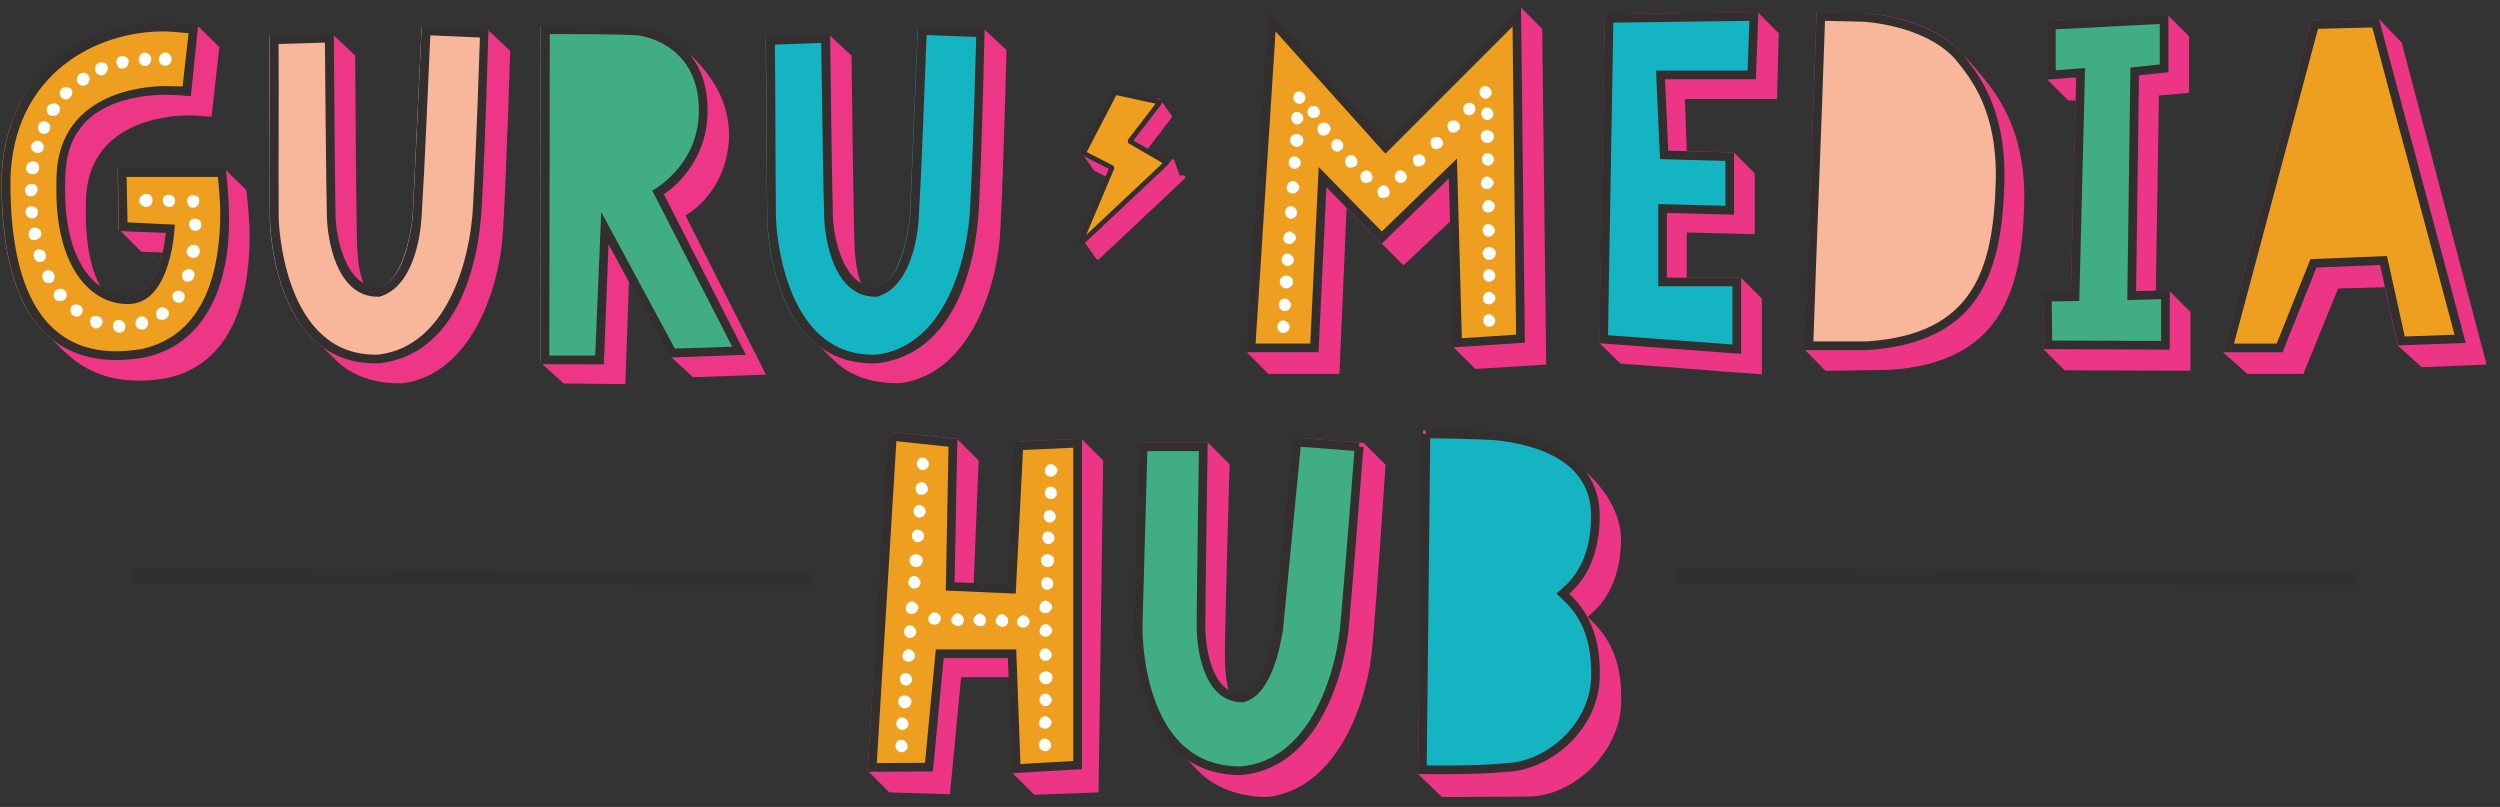 <svg width="158" height="51" viewBox="0 0 158 51" fill="none" xmlns="http://www.w3.org/2000/svg">
<rect x="0" y="0" width="158" height="51" fill="#333333" stroke="none"/>
<g clip-path="url(#clip0_154_3977)">
<path d="M73.284 6.494L71.427 8.916C71.422 8.926 71.422 8.942 71.43 8.951L72.361 9.491L73.976 7.385C73.983 7.373 73.98 7.35 73.969 7.348C73.969 7.348 73.969 7.345 73.965 7.343C73.965 7.343 73.965 7.339 73.962 7.338C73.962 7.338 73.962 7.334 73.958 7.332C73.958 7.332 73.958 7.329 73.955 7.329C73.955 7.329 73.955 7.325 73.951 7.324C73.951 7.324 73.951 7.32 73.948 7.318C73.948 7.318 73.948 7.315 73.944 7.313C73.944 7.313 73.944 7.309 73.941 7.308C73.941 7.308 73.941 7.304 73.937 7.302C73.937 7.302 73.937 7.299 73.934 7.299C73.934 7.299 73.934 7.295 73.93 7.294C73.93 7.294 73.93 7.29 73.927 7.288C73.927 7.288 73.927 7.285 73.923 7.283C73.923 7.283 73.923 7.279 73.919 7.278C73.919 7.278 73.919 7.274 73.916 7.272C73.916 7.272 73.916 7.269 73.912 7.267C73.912 7.267 73.912 7.264 73.909 7.262C73.909 7.262 73.909 7.258 73.905 7.256C73.905 7.256 73.905 7.253 73.902 7.253C73.902 7.253 73.902 7.249 73.898 7.248C73.898 7.248 73.898 7.244 73.895 7.242C73.895 7.242 73.895 7.239 73.891 7.237C73.891 7.237 73.891 7.234 73.888 7.232C73.888 7.232 73.888 7.228 73.884 7.226C73.884 7.226 73.884 7.223 73.881 7.223C73.881 7.223 73.881 7.219 73.877 7.218C73.877 7.218 73.877 7.214 73.874 7.212C73.874 7.212 73.874 7.209 73.87 7.207C73.87 7.207 73.87 7.203 73.867 7.202C73.867 7.202 73.867 7.198 73.863 7.196C73.863 7.196 73.863 7.193 73.859 7.191C73.859 7.191 73.859 7.188 73.856 7.186C73.856 7.186 73.856 7.182 73.852 7.181C73.852 7.181 73.852 7.177 73.849 7.177C73.849 7.177 73.849 7.173 73.845 7.173C73.845 7.173 73.845 7.17 73.842 7.168C73.842 7.168 73.842 7.165 73.838 7.163C73.838 7.163 73.838 7.159 73.835 7.158C73.835 7.158 73.835 7.154 73.831 7.152C73.831 7.152 73.831 7.149 73.828 7.147C73.828 7.147 73.828 7.143 73.824 7.143C73.824 7.143 73.824 7.14 73.821 7.138C73.821 7.138 73.821 7.135 73.817 7.135C73.817 7.135 73.817 7.131 73.814 7.129C73.814 7.129 73.814 7.126 73.81 7.124C73.81 7.124 73.81 7.121 73.806 7.119C73.806 7.119 73.806 7.115 73.803 7.113C73.803 7.113 73.803 7.11 73.799 7.108C73.799 7.108 73.799 7.105 73.796 7.103C73.796 7.103 73.796 7.099 73.792 7.098C73.792 7.098 73.792 7.094 73.789 7.094C73.789 7.094 73.789 7.091 73.785 7.089C73.785 7.089 73.785 7.085 73.782 7.083C73.782 7.083 73.782 7.08 73.778 7.078C73.778 7.078 73.778 7.075 73.775 7.073C73.775 7.073 73.775 7.069 73.771 7.068C73.771 7.068 73.771 7.064 73.768 7.064C73.768 7.064 73.768 7.061 73.764 7.059C73.764 7.059 73.764 7.055 73.761 7.053C73.761 7.053 73.761 7.05 73.757 7.048C73.757 7.048 73.757 7.045 73.754 7.043C73.754 7.043 73.754 7.039 73.75 7.038C73.75 7.038 73.75 7.034 73.746 7.032C73.746 7.032 73.746 7.029 73.743 7.027C73.743 7.027 73.743 7.023 73.739 7.022C73.739 7.022 73.739 7.018 73.736 7.016C73.736 7.016 73.736 7.013 73.732 7.013C73.732 7.013 73.732 7.009 73.729 7.008C73.729 7.008 73.729 7.004 73.725 7.002C73.725 7.002 73.725 6.999 73.722 6.997C73.722 6.997 73.722 6.993 73.718 6.992C73.718 6.992 73.718 6.988 73.715 6.986C73.715 6.986 73.715 6.983 73.711 6.983C73.711 6.983 73.711 6.979 73.708 6.978C73.708 6.978 73.708 6.974 73.704 6.972C73.704 6.972 73.704 6.969 73.701 6.967C73.701 6.967 73.701 6.963 73.697 6.962C73.697 6.962 73.697 6.958 73.694 6.956C73.694 6.956 73.694 6.953 73.69 6.951C73.69 6.951 73.69 6.948 73.686 6.946C73.686 6.946 73.686 6.942 73.683 6.94C73.683 6.94 73.683 6.937 73.679 6.935C73.679 6.935 73.679 6.932 73.676 6.932C73.676 6.932 73.676 6.928 73.672 6.926C73.672 6.926 73.672 6.923 73.669 6.921C73.669 6.921 73.669 6.918 73.665 6.918C73.665 6.918 73.665 6.914 73.662 6.912C73.662 6.912 73.662 6.909 73.658 6.907C73.658 6.907 73.658 6.903 73.655 6.903C73.655 6.903 73.655 6.9 73.651 6.898C73.651 6.898 73.651 6.895 73.648 6.893C73.648 6.893 73.648 6.889 73.644 6.888C73.644 6.888 73.644 6.884 73.641 6.884C73.641 6.884 73.641 6.88 73.637 6.879C73.637 6.879 73.637 6.875 73.633 6.873C73.633 6.873 73.633 6.87 73.63 6.868C73.63 6.868 73.63 6.865 73.626 6.863C73.626 6.863 73.626 6.859 73.623 6.858C73.623 6.858 73.623 6.854 73.619 6.854C73.619 6.854 73.619 6.85 73.616 6.849C73.616 6.849 73.616 6.845 73.612 6.843C73.612 6.843 73.612 6.84 73.609 6.838C73.609 6.838 73.609 6.835 73.605 6.833C73.605 6.833 73.605 6.829 73.602 6.827C73.602 6.827 73.602 6.824 73.598 6.824C73.598 6.824 73.598 6.82 73.595 6.819C73.595 6.819 73.595 6.815 73.591 6.813C73.591 6.813 73.591 6.81 73.588 6.808C73.588 6.808 73.588 6.805 73.584 6.803C73.584 6.803 73.584 6.799 73.581 6.797C73.581 6.797 73.581 6.794 73.577 6.792C73.577 6.792 73.577 6.789 73.573 6.787C73.573 6.787 73.573 6.783 73.57 6.782C73.57 6.782 73.57 6.778 73.566 6.778C73.566 6.778 73.566 6.775 73.563 6.773C73.563 6.773 73.563 6.769 73.559 6.767C73.559 6.767 73.559 6.764 73.556 6.762C73.556 6.762 73.556 6.759 73.552 6.757C73.552 6.757 73.552 6.753 73.549 6.752C73.549 6.752 73.549 6.748 73.545 6.748C73.545 6.748 73.545 6.745 73.542 6.743C73.542 6.743 73.542 6.739 73.538 6.737C73.538 6.737 73.538 6.734 73.535 6.732C73.535 6.732 73.535 6.729 73.531 6.727C73.531 6.727 73.531 6.723 73.528 6.722C73.528 6.722 73.528 6.718 73.524 6.716C73.524 6.716 73.524 6.713 73.52 6.711C73.52 6.711 73.52 6.707 73.517 6.706C73.517 6.706 73.517 6.702 73.513 6.7C73.513 6.7 73.513 6.697 73.51 6.697C73.51 6.697 73.51 6.693 73.506 6.692C73.506 6.692 73.506 6.688 73.503 6.686C73.503 6.686 73.503 6.683 73.499 6.681C73.499 6.681 73.499 6.677 73.496 6.676C73.496 6.676 73.496 6.672 73.492 6.67C73.492 6.67 73.492 6.667 73.489 6.667C73.489 6.667 73.489 6.663 73.485 6.662C73.485 6.662 73.485 6.658 73.482 6.658C73.482 6.658 73.482 6.655 73.478 6.653C73.478 6.653 73.478 6.649 73.475 6.647C73.475 6.647 73.475 6.644 73.471 6.642C73.471 6.642 73.471 6.639 73.468 6.637C73.468 6.637 73.468 6.633 73.464 6.632C73.464 6.632 73.464 6.628 73.46 6.626C73.46 6.626 73.46 6.623 73.457 6.621C73.457 6.621 73.457 6.617 73.453 6.617C73.453 6.617 73.453 6.614 73.45 6.612C73.45 6.612 73.45 6.609 73.446 6.607C73.446 6.607 73.446 6.603 73.443 6.602C73.443 6.602 73.443 6.598 73.439 6.596C73.439 6.596 73.439 6.593 73.436 6.591C73.436 6.591 73.436 6.587 73.432 6.587C73.432 6.587 73.432 6.584 73.429 6.582C73.429 6.582 73.429 6.579 73.425 6.577C73.425 6.577 73.425 6.573 73.422 6.572C73.422 6.572 73.422 6.568 73.418 6.566C73.418 6.566 73.418 6.563 73.415 6.561C73.415 6.561 73.415 6.557 73.411 6.556C73.411 6.556 73.411 6.552 73.407 6.55C73.407 6.55 73.407 6.547 73.404 6.545C73.404 6.545 73.404 6.542 73.4 6.54C73.4 6.54 73.4 6.536 73.397 6.536C73.397 6.536 73.397 6.533 73.393 6.531C73.393 6.531 73.393 6.527 73.39 6.526C73.39 6.526 73.39 6.522 73.386 6.52C73.386 6.52 73.386 6.517 73.383 6.515C73.383 6.515 73.383 6.512 73.379 6.51C73.379 6.51 73.379 6.506 73.376 6.506C73.376 6.506 73.376 6.503 73.372 6.501C73.372 6.501 73.372 6.497 73.369 6.496C73.369 6.496 73.369 6.492 73.365 6.49C73.365 6.49 73.365 6.487 73.362 6.485C73.362 6.485 73.362 6.482 73.358 6.48C73.358 6.48 73.358 6.476 73.355 6.474C73.355 6.474 73.355 6.471 73.351 6.469C73.351 6.469 73.351 6.466 73.347 6.464C73.347 6.464 73.347 6.46 73.344 6.459C73.344 6.459 73.344 6.455 73.341 6.455C73.341 6.455 73.341 6.452 73.337 6.45C73.337 6.45 73.337 6.446 73.333 6.444C73.333 6.444 73.333 6.441 73.33 6.439C73.33 6.439 73.33 6.436 73.326 6.434C73.326 6.434 73.326 6.43 73.323 6.429C73.323 6.429 73.323 6.425 73.319 6.425C73.319 6.425 73.319 6.421 73.316 6.42C73.316 6.42 73.316 6.416 73.312 6.414C73.312 6.414 73.312 6.411 73.309 6.409C73.309 6.409 73.309 6.406 73.305 6.406C73.305 6.406 73.305 6.402 73.302 6.4C73.302 6.4 73.302 6.397 73.298 6.395C73.298 6.395 73.298 6.391 73.295 6.39C73.295 6.39 73.295 6.386 73.291 6.384C73.291 6.384 73.291 6.381 73.287 6.379C73.287 6.379 73.287 6.376 73.284 6.376C73.284 6.376 73.284 6.372 73.28 6.37C73.28 6.37 73.28 6.367 73.277 6.365C73.277 6.365 73.277 6.361 73.273 6.36C73.273 6.36 73.273 6.356 73.27 6.354C73.27 6.354 73.27 6.351 73.266 6.349C73.266 6.349 73.268 6.367 73.265 6.374L73.284 6.494Z" fill="#ED3586" stroke="#ED3586" stroke-width="0.177" stroke-miterlimit="10"/>
<path d="M70.266 10.635C70.271 10.623 70.266 10.603 70.257 10.6L68.495 9.7C68.486 9.698 68.481 9.678 68.486 9.664L70.465 5.855C70.465 5.855 70.472 5.846 70.476 5.848C70.476 5.848 70.467 5.85 70.465 5.855L68.486 9.664C68.481 9.677 68.486 9.698 68.495 9.7C68.495 9.7 68.495 9.703 68.499 9.705C68.499 9.705 68.499 9.708 68.502 9.71C68.502 9.71 68.502 9.714 68.506 9.716C68.506 9.716 68.506 9.719 68.509 9.721C68.509 9.721 68.509 9.724 68.513 9.726C68.513 9.726 68.513 9.73 68.516 9.731C68.516 9.731 68.516 9.735 68.52 9.735C68.52 9.735 68.52 9.738 68.523 9.74C68.523 9.74 68.523 9.744 68.527 9.746C68.527 9.746 68.527 9.749 68.53 9.751C68.53 9.751 68.53 9.754 68.534 9.756C68.534 9.756 68.534 9.76 68.537 9.761C68.537 9.761 68.537 9.765 68.541 9.765C68.541 9.765 68.541 9.768 68.544 9.77C68.544 9.77 68.544 9.774 68.548 9.776C68.548 9.776 68.548 9.779 68.552 9.781C68.552 9.781 68.552 9.784 68.555 9.786C68.555 9.786 68.555 9.79 68.559 9.791C68.559 9.791 68.559 9.795 68.562 9.797C68.562 9.797 68.562 9.8 68.566 9.802C68.566 9.802 68.566 9.806 68.569 9.806C68.569 9.806 68.569 9.809 68.573 9.809C68.573 9.809 68.573 9.813 68.576 9.814C68.576 9.814 68.576 9.818 68.58 9.82C68.58 9.82 68.58 9.823 68.583 9.825C68.583 9.825 68.583 9.828 68.587 9.83C68.587 9.83 68.587 9.834 68.59 9.836C68.59 9.836 68.59 9.839 68.594 9.839C68.594 9.839 68.594 9.843 68.597 9.844C68.597 9.844 68.597 9.848 68.601 9.85C68.601 9.85 68.601 9.853 68.605 9.855C68.605 9.855 68.605 9.858 68.608 9.86C68.608 9.86 68.608 9.864 68.612 9.866C68.612 9.866 68.612 9.869 68.615 9.871C68.615 9.871 68.615 9.874 68.619 9.876C68.619 9.876 68.619 9.88 68.622 9.881C68.622 9.881 68.622 9.885 68.626 9.887C68.626 9.887 68.626 9.89 68.629 9.89C68.629 9.89 68.629 9.894 68.633 9.896C68.633 9.896 68.633 9.899 68.636 9.901C68.636 9.901 68.636 9.904 68.64 9.906C68.64 9.906 68.64 9.91 68.643 9.911C68.643 9.911 68.643 9.915 68.647 9.917C68.647 9.917 68.647 9.92 68.65 9.92C68.65 9.92 68.65 9.924 68.654 9.926C68.654 9.926 68.654 9.929 68.657 9.931C68.657 9.931 68.657 9.934 68.661 9.936C68.661 9.936 68.661 9.94 68.665 9.941C68.665 9.941 68.665 9.945 68.668 9.947C68.668 9.947 68.668 9.95 68.672 9.952C68.672 9.952 68.672 9.956 68.675 9.957C68.675 9.957 68.675 9.961 68.679 9.963C68.679 9.963 68.679 9.966 68.682 9.968C68.682 9.968 68.682 9.971 68.686 9.971C68.686 9.971 68.686 9.975 68.689 9.977C68.689 9.977 68.689 9.98 68.693 9.982C68.693 9.982 68.693 9.986 68.696 9.987C68.696 9.987 68.696 9.991 68.7 9.993C68.7 9.993 68.7 9.996 68.703 9.998C68.703 9.998 68.703 10.002 68.707 10.002C68.707 10.002 68.707 10.005 68.71 10.007C68.71 10.007 68.71 10.01 68.714 10.012C68.714 10.012 68.714 10.016 68.718 10.017C68.718 10.017 68.718 10.021 68.721 10.023C68.721 10.023 68.721 10.026 68.725 10.028C68.725 10.028 68.725 10.031 68.728 10.033C68.728 10.033 68.728 10.037 68.732 10.039C68.732 10.039 68.732 10.042 68.735 10.044C68.735 10.044 68.735 10.047 68.739 10.049C68.739 10.049 68.739 10.053 68.742 10.053C68.742 10.053 68.742 10.056 68.746 10.058C68.746 10.058 68.746 10.062 68.749 10.063C68.749 10.063 68.749 10.067 68.753 10.067C68.753 10.067 68.753 10.07 68.756 10.072C68.756 10.072 68.756 10.076 68.76 10.077C68.76 10.077 68.76 10.081 68.763 10.081C68.763 10.081 68.763 10.084 68.767 10.086C68.767 10.086 68.767 10.09 68.77 10.091C68.77 10.091 68.77 10.095 68.774 10.097C68.774 10.097 68.774 10.1 68.778 10.1C68.778 10.1 68.778 10.104 68.781 10.106C68.781 10.106 68.781 10.109 68.785 10.111C68.785 10.111 68.785 10.114 68.788 10.116C68.788 10.116 68.788 10.12 68.792 10.121C68.792 10.121 68.792 10.125 68.795 10.127C68.795 10.127 68.795 10.13 68.799 10.13C68.799 10.13 68.799 10.134 68.802 10.136C68.802 10.136 68.802 10.139 68.806 10.141C68.806 10.141 68.806 10.144 68.809 10.146C68.809 10.146 68.809 10.15 68.813 10.152C68.813 10.152 68.813 10.155 68.816 10.157C68.816 10.157 68.816 10.16 68.82 10.16C68.82 10.16 68.82 10.164 68.823 10.166C68.823 10.166 68.823 10.169 68.827 10.171C68.827 10.171 68.827 10.175 68.831 10.176C68.831 10.176 68.831 10.18 68.834 10.181C68.834 10.181 68.834 10.185 68.838 10.187C68.838 10.187 68.838 10.19 68.841 10.192C68.841 10.192 68.841 10.196 68.845 10.197C68.845 10.197 68.845 10.201 68.848 10.203C68.848 10.203 68.848 10.206 68.852 10.208C68.852 10.208 68.852 10.211 68.855 10.211C68.855 10.211 68.855 10.215 68.859 10.217C68.859 10.217 68.859 10.22 68.862 10.222C68.862 10.222 68.862 10.226 68.866 10.227C68.866 10.227 68.866 10.231 68.869 10.233C68.869 10.233 68.869 10.236 68.873 10.238C68.873 10.238 68.873 10.242 68.876 10.242C68.876 10.242 68.876 10.245 68.88 10.247C68.88 10.247 68.88 10.25 68.883 10.252C68.883 10.252 68.883 10.256 68.887 10.257C68.887 10.257 68.887 10.261 68.891 10.263C68.891 10.263 68.891 10.266 68.894 10.268C68.894 10.268 68.894 10.271 68.897 10.273C68.897 10.273 68.897 10.277 68.901 10.279C68.901 10.279 68.901 10.282 68.905 10.282C68.905 10.282 68.905 10.286 68.908 10.286C68.908 10.286 68.908 10.289 68.912 10.291C68.912 10.291 68.912 10.294 68.915 10.296C68.915 10.296 68.915 10.3 68.919 10.302C68.919 10.302 68.919 10.305 68.922 10.307C68.922 10.307 68.922 10.31 68.926 10.312C68.926 10.312 68.926 10.316 68.929 10.316C68.929 10.316 68.929 10.319 68.933 10.321C68.933 10.321 68.933 10.325 68.936 10.325C68.936 10.325 68.936 10.328 68.94 10.33C68.94 10.33 68.94 10.333 68.943 10.335C68.943 10.335 68.943 10.339 68.947 10.34C68.947 10.34 68.947 10.344 68.951 10.346C68.951 10.346 68.951 10.349 68.954 10.351C68.954 10.351 68.954 10.354 68.958 10.356C68.958 10.356 68.958 10.36 68.961 10.362C68.961 10.362 68.961 10.365 68.965 10.365C68.965 10.365 68.965 10.369 68.968 10.37C68.968 10.37 68.968 10.374 68.972 10.376C68.972 10.376 68.972 10.379 68.975 10.381C68.975 10.381 68.975 10.384 68.979 10.386C68.979 10.386 68.979 10.39 68.982 10.392C68.982 10.392 68.982 10.395 68.986 10.395C68.986 10.395 68.986 10.399 68.989 10.4C68.989 10.4 68.989 10.404 68.993 10.406C68.993 10.406 68.993 10.409 68.996 10.411C68.996 10.411 68.996 10.415 69 10.416C69 10.416 69 10.42 69.004 10.422C69.004 10.422 69.004 10.425 69.007 10.427C69.007 10.427 69.007 10.43 69.01 10.432C69.01 10.432 69.01 10.436 69.014 10.438C69.014 10.438 69.014 10.441 69.018 10.443C69.018 10.443 69.018 10.446 69.021 10.446C69.021 10.446 69.021 10.45 69.025 10.452C69.025 10.452 69.025 10.455 69.028 10.457C69.028 10.457 69.028 10.46 69.032 10.462C69.032 10.462 69.032 10.466 69.035 10.467C69.035 10.467 69.035 10.471 69.039 10.473C69.039 10.473 69.039 10.476 69.042 10.476C69.042 10.476 69.042 10.48 69.046 10.482C69.046 10.482 69.046 10.485 69.049 10.487C69.049 10.487 69.049 10.49 69.053 10.492C69.053 10.492 69.053 10.496 69.056 10.498C69.056 10.498 69.056 10.501 69.06 10.503C69.06 10.503 69.06 10.506 69.064 10.508C69.064 10.508 69.064 10.512 69.067 10.513C69.067 10.513 69.067 10.517 69.07 10.519C69.07 10.519 69.07 10.522 69.074 10.524C69.074 10.524 69.074 10.527 69.078 10.527C69.078 10.527 69.078 10.531 69.081 10.533C69.081 10.533 69.081 10.536 69.085 10.538C69.085 10.538 69.085 10.542 69.088 10.542C69.088 10.542 69.088 10.545 69.092 10.547C69.092 10.547 69.092 10.55 69.095 10.552C69.095 10.552 69.095 10.556 69.099 10.556C69.099 10.556 69.099 10.559 69.102 10.561C69.102 10.561 69.102 10.565 69.106 10.566C69.106 10.566 69.106 10.57 69.109 10.572C69.109 10.572 69.109 10.575 69.113 10.575C69.113 10.575 69.113 10.579 69.116 10.581C69.116 10.581 69.116 10.584 69.12 10.586C69.12 10.586 69.12 10.589 69.124 10.591C69.124 10.591 69.124 10.595 69.127 10.596C69.127 10.596 69.127 10.6 69.13 10.602C69.13 10.602 69.13 10.605 69.134 10.605C69.134 10.605 69.134 10.609 69.138 10.611C69.138 10.611 69.138 10.614 69.141 10.616C69.141 10.616 69.141 10.619 69.145 10.621C69.145 10.621 69.145 10.625 69.148 10.626C69.148 10.626 69.148 10.63 69.152 10.632C69.152 10.632 69.152 10.635 69.155 10.635C69.155 10.635 69.155 10.639 69.159 10.64C69.159 10.64 69.159 10.644 69.162 10.646C69.162 10.646 69.162 10.649 69.166 10.651C69.166 10.651 69.166 10.655 69.169 10.656C69.169 10.656 69.169 10.66 69.173 10.662C69.173 10.662 69.173 10.665 69.176 10.667C69.176 10.667 69.176 10.671 69.18 10.672C69.18 10.672 69.18 10.676 69.183 10.678C69.183 10.678 69.183 10.681 69.187 10.683C69.187 10.683 69.187 10.686 69.191 10.686C69.191 10.686 69.191 10.69 69.194 10.692C69.194 10.692 69.194 10.695 69.198 10.697C69.198 10.697 69.198 10.7 69.201 10.702C69.201 10.702 69.201 10.706 69.205 10.708C69.205 10.708 69.205 10.711 69.208 10.713L70.112 11.175L68.274 15.518C68.274 15.518 68.274 15.521 68.274 15.525C68.274 15.527 68.274 15.528 68.274 15.53C68.274 15.527 68.274 15.521 68.276 15.518L70.288 10.757L70.266 10.635Z" fill="#ED3586"/>
<path d="M68.495 9.7L70.257 10.6C70.266 10.603 70.271 10.623 70.266 10.635L70.288 10.757L68.276 15.518C68.274 15.521 68.274 15.527 68.274 15.53C68.274 15.528 68.274 15.527 68.274 15.525C68.274 15.521 68.274 15.518 68.274 15.518L70.112 11.175L69.208 10.713C69.205 10.711 69.205 10.708 69.205 10.708C69.201 10.706 69.201 10.702 69.201 10.702C69.198 10.7 69.198 10.697 69.198 10.697C69.194 10.695 69.194 10.692 69.194 10.692C69.191 10.69 69.191 10.686 69.191 10.686C69.187 10.686 69.187 10.683 69.187 10.683C69.183 10.681 69.183 10.678 69.183 10.678C69.18 10.676 69.18 10.672 69.18 10.672C69.176 10.671 69.176 10.667 69.176 10.667C69.173 10.665 69.173 10.662 69.173 10.662C69.169 10.66 69.169 10.656 69.169 10.656C69.166 10.655 69.166 10.651 69.166 10.651C69.162 10.649 69.162 10.646 69.162 10.646C69.159 10.644 69.159 10.64 69.159 10.64C69.155 10.639 69.155 10.635 69.155 10.635C69.152 10.635 69.152 10.632 69.152 10.632C69.148 10.63 69.148 10.626 69.148 10.626C69.145 10.625 69.145 10.621 69.145 10.621C69.141 10.619 69.141 10.616 69.141 10.616C69.138 10.614 69.138 10.611 69.138 10.611C69.134 10.609 69.134 10.605 69.134 10.605C69.13 10.605 69.13 10.602 69.13 10.602C69.127 10.6 69.127 10.596 69.127 10.596C69.124 10.595 69.124 10.591 69.124 10.591C69.12 10.589 69.12 10.586 69.12 10.586C69.116 10.584 69.116 10.581 69.116 10.581C69.113 10.579 69.113 10.575 69.113 10.575C69.109 10.575 69.109 10.572 69.109 10.572C69.106 10.57 69.106 10.566 69.106 10.566C69.102 10.565 69.102 10.561 69.102 10.561C69.099 10.559 69.099 10.556 69.099 10.556C69.095 10.556 69.095 10.552 69.095 10.552C69.092 10.55 69.092 10.547 69.092 10.547C69.088 10.545 69.088 10.542 69.088 10.542C69.085 10.542 69.085 10.538 69.085 10.538C69.081 10.536 69.081 10.533 69.081 10.533C69.078 10.531 69.078 10.527 69.078 10.527C69.074 10.527 69.074 10.524 69.074 10.524C69.07 10.522 69.07 10.519 69.07 10.519C69.067 10.517 69.067 10.513 69.067 10.513C69.064 10.512 69.064 10.508 69.064 10.508C69.06 10.506 69.06 10.503 69.06 10.503C69.056 10.501 69.056 10.498 69.056 10.498C69.053 10.496 69.053 10.492 69.053 10.492C69.049 10.49 69.049 10.487 69.049 10.487C69.046 10.485 69.046 10.482 69.046 10.482C69.042 10.48 69.042 10.476 69.042 10.476C69.039 10.476 69.039 10.473 69.039 10.473C69.035 10.471 69.035 10.467 69.035 10.467C69.032 10.466 69.032 10.462 69.032 10.462C69.028 10.46 69.028 10.457 69.028 10.457C69.025 10.455 69.025 10.452 69.025 10.452C69.021 10.45 69.021 10.446 69.021 10.446C69.018 10.446 69.018 10.443 69.018 10.443C69.014 10.441 69.014 10.438 69.014 10.438C69.01 10.436 69.01 10.432 69.01 10.432C69.007 10.43 69.007 10.427 69.007 10.427C69.004 10.425 69.004 10.422 69.004 10.422C69 10.42 69 10.416 69 10.416C68.996 10.415 68.996 10.411 68.996 10.411C68.993 10.409 68.993 10.406 68.993 10.406C68.989 10.404 68.989 10.4 68.989 10.4C68.986 10.399 68.986 10.395 68.986 10.395C68.982 10.395 68.982 10.392 68.982 10.392C68.979 10.39 68.979 10.386 68.979 10.386C68.975 10.384 68.975 10.381 68.975 10.381C68.972 10.379 68.972 10.376 68.972 10.376C68.968 10.374 68.968 10.37 68.968 10.37C68.965 10.369 68.965 10.365 68.965 10.365C68.961 10.365 68.961 10.362 68.961 10.362C68.958 10.36 68.958 10.356 68.958 10.356C68.954 10.354 68.954 10.351 68.954 10.351C68.951 10.349 68.951 10.346 68.951 10.346C68.947 10.344 68.947 10.34 68.947 10.34C68.943 10.339 68.943 10.335 68.943 10.335C68.94 10.333 68.94 10.33 68.94 10.33C68.936 10.328 68.936 10.325 68.936 10.325C68.933 10.325 68.933 10.321 68.933 10.321C68.929 10.319 68.929 10.316 68.929 10.316C68.926 10.316 68.926 10.312 68.926 10.312C68.922 10.31 68.922 10.307 68.922 10.307C68.919 10.305 68.919 10.302 68.919 10.302C68.915 10.3 68.915 10.296 68.915 10.296C68.912 10.294 68.912 10.291 68.912 10.291C68.908 10.289 68.908 10.286 68.908 10.286C68.905 10.286 68.905 10.282 68.905 10.282C68.901 10.282 68.901 10.279 68.901 10.279C68.897 10.277 68.897 10.273 68.897 10.273C68.894 10.271 68.894 10.268 68.894 10.268C68.891 10.266 68.891 10.263 68.891 10.263C68.887 10.261 68.887 10.257 68.887 10.257C68.883 10.256 68.883 10.252 68.883 10.252C68.88 10.25 68.88 10.247 68.88 10.247C68.876 10.245 68.876 10.242 68.876 10.242C68.873 10.242 68.873 10.238 68.873 10.238C68.869 10.236 68.869 10.233 68.869 10.233C68.866 10.231 68.866 10.227 68.866 10.227C68.862 10.226 68.862 10.222 68.862 10.222C68.859 10.22 68.859 10.217 68.859 10.217C68.855 10.215 68.855 10.211 68.855 10.211C68.852 10.211 68.852 10.208 68.852 10.208C68.848 10.206 68.848 10.203 68.848 10.203C68.845 10.201 68.845 10.197 68.845 10.197C68.841 10.196 68.841 10.192 68.841 10.192C68.838 10.19 68.838 10.187 68.838 10.187C68.834 10.185 68.834 10.181 68.834 10.181C68.831 10.18 68.831 10.176 68.831 10.176C68.827 10.175 68.827 10.171 68.827 10.171C68.823 10.169 68.823 10.166 68.823 10.166C68.82 10.164 68.82 10.16 68.82 10.16C68.816 10.16 68.816 10.157 68.816 10.157C68.813 10.155 68.813 10.152 68.813 10.152C68.809 10.15 68.809 10.146 68.809 10.146C68.806 10.144 68.806 10.141 68.806 10.141C68.802 10.139 68.802 10.136 68.802 10.136C68.799 10.134 68.799 10.13 68.799 10.13C68.795 10.13 68.795 10.127 68.795 10.127C68.792 10.125 68.792 10.121 68.792 10.121C68.788 10.12 68.788 10.116 68.788 10.116C68.785 10.114 68.785 10.111 68.785 10.111C68.781 10.109 68.781 10.106 68.781 10.106C68.778 10.104 68.778 10.1 68.778 10.1C68.774 10.1 68.774 10.097 68.774 10.097C68.77 10.095 68.77 10.091 68.77 10.091C68.767 10.09 68.767 10.086 68.767 10.086C68.763 10.084 68.763 10.081 68.763 10.081C68.76 10.081 68.76 10.077 68.76 10.077C68.756 10.076 68.756 10.072 68.756 10.072C68.753 10.07 68.753 10.067 68.753 10.067C68.749 10.067 68.749 10.063 68.749 10.063C68.746 10.062 68.746 10.058 68.746 10.058C68.742 10.056 68.742 10.053 68.742 10.053C68.739 10.053 68.739 10.049 68.739 10.049C68.735 10.047 68.735 10.044 68.735 10.044C68.732 10.042 68.732 10.039 68.732 10.039C68.728 10.037 68.728 10.033 68.728 10.033C68.725 10.031 68.725 10.028 68.725 10.028C68.721 10.026 68.721 10.023 68.721 10.023C68.718 10.021 68.718 10.017 68.718 10.017C68.714 10.016 68.714 10.012 68.714 10.012C68.71 10.01 68.71 10.007 68.71 10.007C68.707 10.005 68.707 10.002 68.707 10.002C68.703 10.002 68.703 9.998 68.703 9.998C68.7 9.996 68.7 9.993 68.7 9.993C68.696 9.991 68.696 9.987 68.696 9.987C68.693 9.986 68.693 9.982 68.693 9.982C68.689 9.98 68.689 9.977 68.689 9.977C68.686 9.975 68.686 9.971 68.686 9.971C68.682 9.971 68.682 9.968 68.682 9.968C68.679 9.966 68.679 9.963 68.679 9.963C68.675 9.961 68.675 9.957 68.675 9.957C68.672 9.956 68.672 9.952 68.672 9.952C68.668 9.95 68.668 9.947 68.668 9.947C68.665 9.945 68.665 9.941 68.665 9.941C68.661 9.94 68.661 9.936 68.661 9.936C68.657 9.934 68.657 9.931 68.657 9.931C68.654 9.929 68.654 9.926 68.654 9.926C68.65 9.924 68.65 9.92 68.65 9.92C68.647 9.92 68.647 9.917 68.647 9.917C68.643 9.915 68.643 9.911 68.643 9.911C68.64 9.91 68.64 9.906 68.64 9.906C68.636 9.904 68.636 9.901 68.636 9.901C68.633 9.899 68.633 9.896 68.633 9.896C68.629 9.894 68.629 9.89 68.629 9.89C68.626 9.89 68.626 9.887 68.626 9.887C68.622 9.885 68.622 9.881 68.622 9.881C68.619 9.88 68.619 9.876 68.619 9.876C68.615 9.874 68.615 9.871 68.615 9.871C68.612 9.869 68.612 9.866 68.612 9.866C68.608 9.864 68.608 9.86 68.608 9.86C68.605 9.858 68.605 9.855 68.605 9.855C68.601 9.853 68.601 9.85 68.601 9.85C68.597 9.848 68.597 9.844 68.597 9.844C68.594 9.843 68.594 9.839 68.594 9.839C68.59 9.839 68.59 9.836 68.59 9.836C68.587 9.834 68.587 9.83 68.587 9.83C68.583 9.828 68.583 9.825 68.583 9.825C68.58 9.823 68.58 9.82 68.58 9.82C68.576 9.818 68.576 9.814 68.576 9.814C68.573 9.813 68.573 9.809 68.573 9.809C68.569 9.809 68.569 9.806 68.569 9.806C68.566 9.806 68.566 9.802 68.566 9.802C68.562 9.8 68.562 9.797 68.562 9.797C68.559 9.795 68.559 9.791 68.559 9.791C68.555 9.79 68.555 9.786 68.555 9.786C68.552 9.784 68.552 9.781 68.552 9.781C68.548 9.779 68.548 9.776 68.548 9.776C68.544 9.774 68.544 9.77 68.544 9.77C68.541 9.768 68.541 9.765 68.541 9.765C68.537 9.765 68.537 9.761 68.537 9.761C68.534 9.76 68.534 9.756 68.534 9.756C68.53 9.754 68.53 9.751 68.53 9.751C68.527 9.749 68.527 9.746 68.527 9.746C68.523 9.744 68.523 9.74 68.523 9.74C68.52 9.738 68.52 9.735 68.52 9.735C68.516 9.735 68.516 9.731 68.516 9.731C68.513 9.73 68.513 9.726 68.513 9.726C68.509 9.724 68.509 9.721 68.509 9.721C68.506 9.719 68.506 9.716 68.506 9.716C68.502 9.714 68.502 9.71 68.502 9.71C68.499 9.708 68.499 9.705 68.499 9.705C68.495 9.703 68.495 9.7 68.495 9.7ZM68.495 9.7C68.486 9.698 68.481 9.678 68.486 9.664M68.495 9.7C68.486 9.698 68.481 9.677 68.486 9.664M68.486 9.664L70.465 5.855M70.465 5.855C70.465 5.855 70.472 5.846 70.476 5.848M70.465 5.855C70.467 5.85 70.476 5.848 70.476 5.848M70.476 5.848L73.273 6.457" stroke="#ED3586" stroke-width="0.177" stroke-miterlimit="10"/>
<path d="M74.466 11.181H74.465C74.465 11.181 74.465 11.177 74.465 11.175H74.463C74.463 11.175 74.463 11.172 74.463 11.17H74.461C74.461 11.17 74.461 11.166 74.461 11.165H74.459C74.459 11.165 74.459 11.161 74.459 11.159H74.457V11.156H74.456C74.456 11.156 74.456 11.152 74.456 11.151H74.454C74.454 11.151 74.454 11.147 74.454 11.145H74.452C74.452 11.145 74.452 11.142 74.452 11.14H74.45C74.45 11.14 74.45 11.136 74.45 11.135H74.449C74.449 11.135 74.449 11.131 74.449 11.13H74.447C74.447 11.13 74.447 11.126 74.447 11.124H74.445C74.445 11.124 74.445 11.121 74.445 11.119H74.443C74.443 11.119 74.443 11.115 74.443 11.114H74.442C74.442 11.114 74.442 11.11 74.442 11.108H74.44V11.105H74.438C74.438 11.105 74.438 11.101 74.438 11.099H74.436C74.436 11.099 74.436 11.096 74.436 11.094H74.434C74.434 11.094 74.434 11.091 74.434 11.089H74.433C74.433 11.089 74.433 11.085 74.433 11.084H74.431C74.431 11.084 74.431 11.08 74.431 11.078H74.429V11.075H74.427C74.427 11.075 74.427 11.071 74.427 11.069H74.426C74.426 11.069 74.426 11.066 74.426 11.064H74.424C74.424 11.064 74.424 11.061 74.424 11.059H74.422C74.422 11.059 74.422 11.055 74.422 11.053H74.42C74.42 11.053 74.42 11.05 74.42 11.048H74.419C74.419 11.048 74.419 11.045 74.419 11.043H74.417C74.417 11.043 74.417 11.039 74.417 11.038H74.415C74.415 11.038 74.415 11.034 74.415 11.032H74.413V11.029H74.412C74.412 11.029 74.412 11.025 74.412 11.024H74.41C74.41 11.024 74.41 11.02 74.41 11.018H74.408V11.015H74.406C74.406 11.015 74.406 11.011 74.406 11.009H74.404C74.404 11.009 74.404 11.006 74.404 11.004H74.403V11.001H74.401C74.401 11.001 74.401 10.997 74.401 10.995H74.399C74.399 10.995 74.399 10.992 74.399 10.99H74.397C74.397 10.99 74.397 10.986 74.397 10.985H74.396C74.396 10.985 74.396 10.981 74.396 10.979H74.394C74.394 10.979 74.394 10.976 74.394 10.974H74.392C74.392 10.974 74.392 10.971 74.392 10.969H74.39C74.39 10.969 74.39 10.965 74.39 10.963H74.389C74.389 10.963 74.389 10.96 74.389 10.958H74.387C74.387 10.958 74.387 10.955 74.387 10.953H74.385V10.949H74.383C74.383 10.949 74.383 10.946 74.383 10.944H74.382C74.382 10.944 74.382 10.941 74.382 10.939H74.38C74.38 10.939 74.38 10.935 74.38 10.934H74.378C74.378 10.934 74.378 10.93 74.378 10.928H74.376C74.376 10.928 74.376 10.925 74.376 10.923H74.374V10.919H74.373C74.373 10.919 74.373 10.916 74.373 10.914H74.371C74.371 10.914 74.371 10.911 74.371 10.909H74.369C74.369 10.909 74.369 10.905 74.369 10.903H74.368C74.368 10.903 74.368 10.9 74.368 10.898H74.366C74.366 10.898 74.366 10.895 74.366 10.893H74.364C74.364 10.893 74.364 10.889 74.364 10.888H74.362C74.362 10.888 74.362 10.884 74.362 10.882H74.36V10.879H74.359C74.359 10.879 74.359 10.875 74.359 10.873H74.357V10.87H74.355C74.355 10.87 74.355 10.866 74.355 10.865H74.353C74.353 10.865 74.353 10.861 74.353 10.859H74.352C74.352 10.859 74.352 10.856 74.352 10.854H74.35C74.35 10.854 74.35 10.851 74.35 10.849H74.348C74.348 10.849 74.348 10.845 74.348 10.844H74.346V10.84H74.344C74.344 10.84 74.344 10.836 74.344 10.835H74.343C74.343 10.835 74.343 10.831 74.343 10.829H74.341C74.341 10.829 74.341 10.826 74.341 10.824H74.339C74.339 10.824 74.339 10.82 74.339 10.819H74.338C74.338 10.819 74.338 10.815 74.338 10.813H74.336C74.336 10.813 74.336 10.81 74.336 10.808H74.334C74.334 10.808 74.334 10.805 74.334 10.803H74.332C74.332 10.803 74.332 10.799 74.332 10.798H74.33C74.33 10.798 74.33 10.794 74.33 10.792H74.329V10.789H74.327C74.327 10.789 74.327 10.785 74.327 10.784H74.325C74.325 10.784 74.325 10.78 74.325 10.778H74.323C74.323 10.778 74.323 10.775 74.323 10.773H74.322C74.322 10.773 74.322 10.769 74.322 10.768H74.32C74.32 10.768 74.32 10.764 74.32 10.762H74.318V10.759H74.316V10.755H74.314C74.314 10.755 74.314 10.752 74.314 10.75H74.313C74.313 10.75 74.313 10.746 74.313 10.745H74.311C74.311 10.745 74.311 10.741 74.311 10.739H74.309C74.309 10.739 74.309 10.736 74.309 10.734H74.308C74.308 10.734 74.308 10.73 74.308 10.729H74.306C74.306 10.729 74.306 10.725 74.306 10.723H74.304C74.304 10.723 74.304 10.72 74.304 10.718H74.302C74.302 10.718 74.302 10.715 74.302 10.713H74.3V10.709H74.299C74.299 10.709 74.299 10.706 74.299 10.704H74.297C74.297 10.704 74.297 10.7 74.297 10.699H74.295C74.295 10.699 74.295 10.695 74.295 10.693H74.293C74.293 10.693 74.293 10.69 74.293 10.688H74.292C74.292 10.688 74.292 10.685 74.292 10.683H74.29V10.679H74.288C74.288 10.679 74.288 10.676 74.288 10.674H74.286C74.286 10.674 74.286 10.671 74.286 10.669H74.284C74.284 10.669 74.284 10.665 74.284 10.663H74.283C74.283 10.663 74.283 10.66 74.283 10.658H74.281C74.281 10.658 74.281 10.655 74.281 10.653H74.279C74.279 10.653 74.279 10.649 74.279 10.648H74.277C74.277 10.648 74.277 10.644 74.277 10.642H74.276C74.276 10.642 74.276 10.639 74.276 10.637H74.274C74.274 10.637 74.274 10.633 74.274 10.632H74.272V10.628H74.27C74.27 10.628 74.27 10.625 74.27 10.623H74.269C74.269 10.623 74.269 10.619 74.269 10.617H74.267C74.267 10.617 74.267 10.614 74.267 10.612H74.265C74.265 10.612 74.265 10.609 74.265 10.607H74.263C74.263 10.607 74.263 10.603 74.263 10.602H74.262V10.598H74.26C74.26 10.598 74.26 10.595 74.26 10.593H74.258C74.258 10.593 74.258 10.589 74.258 10.588H74.256C74.256 10.588 74.256 10.584 74.256 10.582H74.254C74.254 10.582 74.254 10.579 74.254 10.577H74.253C74.253 10.577 74.253 10.573 74.253 10.572H74.251C74.251 10.572 74.251 10.568 74.251 10.566H74.249C74.249 10.566 74.249 10.563 74.249 10.561H74.247C74.247 10.561 74.247 10.557 74.247 10.556H74.246V10.552H74.244C74.244 10.552 74.244 10.549 74.244 10.547H74.242C74.242 10.547 74.242 10.543 74.242 10.542H74.24C74.24 10.542 74.24 10.538 74.24 10.536H74.239C74.239 10.536 74.239 10.533 74.239 10.531H74.237C74.237 10.531 74.237 10.527 74.237 10.526H74.235V10.522H74.233C74.233 10.522 74.233 10.519 74.233 10.517H74.231C74.231 10.517 74.231 10.513 74.231 10.512H74.23C74.23 10.512 74.23 10.508 74.23 10.506H74.228C74.228 10.506 74.228 10.503 74.228 10.501H74.226C74.226 10.501 74.226 10.498 74.226 10.496H74.225C74.225 10.496 74.225 10.492 74.225 10.49H74.223C74.223 10.49 74.223 10.487 74.223 10.485H74.221C74.221 10.485 74.221 10.482 74.221 10.48H74.219C74.219 10.48 74.219 10.476 74.219 10.475H74.217V10.471H74.216C74.216 10.471 74.216 10.467 74.216 10.466H74.214C74.214 10.466 74.214 10.462 74.214 10.46H74.212C74.212 10.46 74.212 10.457 74.212 10.455H74.21C74.21 10.455 74.21 10.452 74.21 10.45H74.209C74.209 10.45 74.209 10.446 74.209 10.444H74.207V10.441H74.205C74.205 10.441 74.205 10.438 74.205 10.436H74.203C74.203 10.436 74.203 10.432 74.203 10.43H74.201C74.201 10.43 74.201 10.427 74.201 10.425H74.2C74.2 10.425 74.2 10.422 74.2 10.42H74.198C74.198 10.42 74.198 10.416 74.198 10.415H74.196C74.196 10.415 74.196 10.411 74.196 10.409H74.195C74.195 10.409 74.195 10.406 74.195 10.404H74.193V10.4H74.191C74.191 10.4 74.191 10.397 74.191 10.395H74.189V10.392H74.187C74.187 10.392 74.187 10.388 74.187 10.386H74.186C74.186 10.386 74.186 10.383 74.186 10.381H74.184C74.184 10.381 74.184 10.377 74.184 10.376H74.182C74.182 10.376 74.182 10.372 74.182 10.37H74.18V10.367H74.179V10.363H74.177C74.177 10.363 74.177 10.36 74.177 10.358H74.175C74.175 10.358 74.175 10.354 74.175 10.353H74.173C74.173 10.353 74.173 10.349 74.173 10.348H74.171C74.171 10.348 74.171 10.344 74.171 10.342H74.17C74.17 10.342 74.17 10.339 74.17 10.337H74.168C74.168 10.337 74.168 10.333 74.168 10.332H74.166C74.166 10.332 74.166 10.328 74.166 10.326H74.165C74.165 10.326 74.165 10.323 74.165 10.321H74.163C74.163 10.321 74.163 10.317 74.163 10.316H74.161V10.312H74.159C74.159 10.312 74.159 10.309 74.159 10.307H74.157C74.157 10.307 74.157 10.303 74.157 10.302H74.156C74.156 10.302 74.156 10.298 74.156 10.296H74.154C74.154 10.296 74.154 10.293 74.154 10.291H74.152C74.152 10.291 74.152 10.287 74.152 10.286H74.15V10.282H74.149C74.149 10.282 74.149 10.279 74.149 10.277H74.147C74.147 10.277 74.147 10.273 74.147 10.272H74.145C74.145 10.272 74.145 10.268 74.145 10.266H74.143C74.143 10.266 74.143 10.263 74.143 10.261H74.141C74.141 10.261 74.141 10.257 74.141 10.256H74.14C74.14 10.256 74.14 10.252 74.14 10.25H74.138C74.138 10.25 74.138 10.247 74.138 10.245H74.136C74.136 10.245 74.136 10.242 74.136 10.24H74.135C74.135 10.24 74.135 10.236 74.135 10.235H74.133V10.231H74.131C74.131 10.231 74.131 10.227 74.131 10.226H74.129C74.129 10.226 74.129 10.222 74.129 10.22H74.127C74.127 10.22 74.127 10.217 74.127 10.215H74.126C74.126 10.215 74.126 10.211 74.126 10.21H74.124C74.124 10.21 74.124 10.206 74.124 10.204H74.122V10.201H74.12C74.12 10.201 74.12 10.197 74.12 10.196H74.119C74.119 10.196 74.119 10.192 74.119 10.19H74.117C74.117 10.19 74.117 10.187 74.117 10.185H74.115C74.115 10.185 74.115 10.181 74.115 10.18H74.113C74.113 10.18 74.113 10.176 74.113 10.175H74.112L74.043 10.139L74.089 10.169C74.096 10.178 74.117 10.196 74.11 10.203L68.668 15.318C68.668 15.318 68.655 15.332 68.66 15.32C68.66 15.32 68.66 15.32 68.662 15.324C68.662 15.327 68.664 15.327 68.666 15.329C68.666 15.332 68.668 15.332 68.669 15.334C68.669 15.338 68.671 15.338 68.673 15.339C68.673 15.343 68.675 15.343 68.676 15.345C68.676 15.348 68.678 15.347 68.68 15.35C68.68 15.354 68.682 15.352 68.683 15.355C68.683 15.359 68.685 15.357 68.687 15.361C68.687 15.363 68.689 15.363 68.691 15.366C68.691 15.368 68.692 15.368 68.694 15.37C68.694 15.373 68.696 15.373 68.698 15.375C68.698 15.378 68.699 15.377 68.701 15.38C68.701 15.384 68.703 15.382 68.705 15.385C68.705 15.389 68.706 15.387 68.708 15.391C68.708 15.394 68.71 15.393 68.712 15.396C68.712 15.399 68.713 15.398 68.715 15.399C68.715 15.403 68.717 15.403 68.719 15.405C68.719 15.408 68.721 15.408 68.722 15.41C68.722 15.414 68.724 15.414 68.726 15.415C68.726 15.419 68.728 15.419 68.729 15.419C68.729 15.422 68.731 15.422 68.733 15.424C68.733 15.428 68.735 15.426 68.736 15.43C68.736 15.433 68.738 15.431 68.74 15.435C68.74 15.438 68.742 15.437 68.743 15.44C68.743 15.444 68.745 15.442 68.747 15.445C68.747 15.447 68.749 15.447 68.751 15.449C68.751 15.453 68.752 15.453 68.754 15.453C68.754 15.456 68.756 15.454 68.758 15.458C68.758 15.461 68.759 15.46 68.761 15.463C68.761 15.467 68.763 15.465 68.765 15.468C68.765 15.472 68.766 15.47 68.768 15.474C68.768 15.477 68.77 15.475 68.772 15.477C68.772 15.481 68.773 15.481 68.775 15.482C68.775 15.486 68.777 15.486 68.779 15.488C68.779 15.491 68.781 15.491 68.782 15.493C68.782 15.497 68.784 15.497 68.786 15.498C68.786 15.502 68.788 15.502 68.789 15.504C68.789 15.507 68.791 15.505 68.793 15.509C68.793 15.512 68.795 15.511 68.796 15.514C68.796 15.518 68.798 15.516 68.8 15.52C68.8 15.521 68.802 15.521 68.803 15.525C68.803 15.528 68.805 15.527 68.807 15.528C68.807 15.532 68.809 15.532 68.811 15.534C68.811 15.537 68.812 15.536 68.814 15.539C68.814 15.543 68.816 15.541 68.818 15.544C68.818 15.548 68.819 15.546 68.821 15.55C68.821 15.553 68.823 15.551 68.825 15.555C68.825 15.558 68.826 15.557 68.828 15.558C68.828 15.562 68.83 15.562 68.832 15.564C68.832 15.567 68.834 15.567 68.835 15.569C68.835 15.572 68.837 15.572 68.839 15.574C68.839 15.578 68.841 15.578 68.842 15.58C68.842 15.583 68.844 15.583 68.846 15.585C68.846 15.588 68.848 15.587 68.849 15.59C68.849 15.594 68.851 15.592 68.853 15.595C68.853 15.599 68.855 15.597 68.856 15.601C68.856 15.602 68.858 15.602 68.86 15.606C68.86 15.608 68.862 15.608 68.864 15.61C68.864 15.613 68.865 15.611 68.867 15.615C68.867 15.618 68.869 15.617 68.871 15.62C68.871 15.624 68.872 15.622 68.874 15.626C68.874 15.629 68.876 15.627 68.878 15.631C68.878 15.634 68.879 15.633 68.881 15.634C68.881 15.638 68.883 15.636 68.885 15.638C68.885 15.641 68.886 15.641 68.888 15.643C68.888 15.647 68.89 15.647 68.892 15.648C68.892 15.652 68.894 15.652 68.895 15.654C68.895 15.657 68.897 15.657 68.899 15.659C68.899 15.662 68.901 15.661 68.902 15.664C68.902 15.668 68.904 15.666 68.906 15.668C68.906 15.671 68.908 15.67 68.909 15.673C68.909 15.677 68.911 15.675 68.913 15.678C68.913 15.68 68.915 15.68 68.916 15.682C68.916 15.685 68.918 15.685 68.92 15.687C68.92 15.691 68.922 15.689 68.924 15.693C68.924 15.696 68.925 15.694 68.927 15.698C68.927 15.701 68.929 15.7 68.931 15.703C68.931 15.707 68.932 15.705 68.934 15.708C68.934 15.712 68.936 15.71 68.938 15.712C68.938 15.716 68.939 15.716 68.941 15.717C68.941 15.721 68.943 15.721 68.945 15.723C68.945 15.726 68.947 15.726 68.948 15.728C68.948 15.731 68.95 15.731 68.952 15.733C68.952 15.737 68.954 15.737 68.955 15.739C68.955 15.742 68.957 15.74 68.959 15.744C68.959 15.747 68.961 15.745 68.962 15.749C68.962 15.753 68.964 15.751 68.966 15.754C68.966 15.756 68.968 15.756 68.969 15.76C68.969 15.763 68.971 15.761 68.973 15.763C68.973 15.767 68.975 15.767 68.977 15.768C68.977 15.772 68.978 15.77 68.98 15.774C68.98 15.777 68.982 15.775 68.984 15.779C68.984 15.783 68.985 15.781 68.987 15.784C68.987 15.788 68.989 15.786 68.991 15.79C68.991 15.793 68.992 15.791 68.994 15.793C68.994 15.797 68.996 15.797 68.998 15.799C68.998 15.802 68.999 15.802 69.001 15.804C69.001 15.807 69.003 15.807 69.005 15.809C69.005 15.813 69.007 15.813 69.008 15.814C69.008 15.818 69.01 15.818 69.012 15.82C69.012 15.823 69.013 15.821 69.015 15.825C69.015 15.829 69.017 15.827 69.019 15.83C69.019 15.834 69.021 15.832 69.022 15.835C69.022 15.837 69.024 15.837 69.026 15.841C69.026 15.843 69.028 15.843 69.029 15.844C69.029 15.848 69.031 15.848 69.033 15.85C69.033 15.853 69.035 15.851 69.037 15.855C69.037 15.858 69.038 15.857 69.04 15.86C69.04 15.864 69.042 15.862 69.044 15.866C69.044 15.869 69.045 15.867 69.047 15.871C69.047 15.874 69.049 15.873 69.051 15.874C69.051 15.878 69.052 15.878 69.054 15.88C69.054 15.883 69.056 15.883 69.058 15.885C69.058 15.889 69.059 15.889 69.061 15.89C69.061 15.894 69.063 15.894 69.065 15.894C69.065 15.897 69.067 15.897 69.068 15.899C69.068 15.903 69.07 15.901 69.072 15.904C69.072 15.908 69.074 15.906 69.075 15.91C69.075 15.913 69.077 15.911 69.079 15.915C69.079 15.917 69.081 15.917 69.082 15.92C69.082 15.924 69.084 15.922 69.086 15.924C69.086 15.927 69.088 15.927 69.089 15.927C69.089 15.931 69.091 15.929 69.093 15.933C69.093 15.936 69.095 15.934 69.097 15.938C69.097 15.941 69.098 15.94 69.1 15.943C69.1 15.947 69.102 15.945 69.104 15.948C69.104 15.952 69.105 15.95 69.107 15.952C69.107 15.956 69.109 15.956 69.111 15.957C69.111 15.961 69.112 15.961 69.114 15.963C69.114 15.966 69.116 15.966 69.118 15.968C69.118 15.972 69.12 15.972 69.121 15.973C69.121 15.977 69.123 15.977 69.125 15.979C69.125 15.982 69.126 15.98 69.128 15.984C69.128 15.987 69.13 15.986 69.132 15.989C69.132 15.993 69.134 15.991 69.135 15.994C69.135 15.998 69.137 15.996 69.139 16C69.139 16.003 69.141 16.002 69.142 16.003C69.142 16.007 69.144 16.007 69.146 16.009C69.146 16.012 69.148 16.01 69.15 16.014C69.15 16.017 69.151 16.016 69.153 16.019C69.153 16.023 69.155 16.021 69.156 16.024C69.156 16.028 69.158 16.026 69.16 16.03C69.16 16.033 69.162 16.032 69.164 16.033C69.164 16.037 69.165 16.037 69.167 16.038C69.167 16.042 69.169 16.042 69.171 16.044C69.171 16.047 69.172 16.047 69.174 16.049C69.174 16.053 69.176 16.053 69.178 16.054C69.178 16.058 69.18 16.058 69.181 16.06C69.181 16.063 69.183 16.061 69.185 16.065C69.185 16.069 69.186 16.067 69.188 16.07C69.188 16.074 69.19 16.072 69.192 16.076C69.192 16.077 69.194 16.077 69.195 16.081C69.195 16.083 69.197 16.083 69.199 16.084C69.199 16.088 69.201 16.086 69.202 16.09C69.202 16.093 69.204 16.091 69.206 16.095C69.206 16.099 69.208 16.097 69.21 16.1C69.21 16.104 69.211 16.102 69.213 16.106C69.213 16.109 69.215 16.107 69.216 16.109C69.216 16.113 69.218 16.111 69.22 16.113C69.22 16.116 69.222 16.116 69.224 16.118C69.224 16.122 69.225 16.122 69.227 16.123C69.227 16.127 69.229 16.127 69.231 16.129C69.231 16.132 69.232 16.132 69.234 16.134C69.234 16.137 69.236 16.136 69.238 16.139C69.238 16.143 69.24 16.141 69.241 16.143C69.241 16.146 69.243 16.145 69.245 16.148C69.245 16.151 69.247 16.15 69.248 16.153C69.248 16.155 69.25 16.155 69.252 16.157C69.252 16.16 69.254 16.16 69.255 16.162C69.255 16.166 69.257 16.164 69.259 16.167C69.259 16.171 69.261 16.169 69.262 16.173C69.262 16.176 69.264 16.174 69.266 16.178C69.266 16.181 69.268 16.18 69.269 16.183C69.269 16.187 69.271 16.185 69.273 16.187C69.273 16.19 69.275 16.19 69.277 16.192C69.277 16.196 69.278 16.196 69.28 16.197C69.28 16.201 69.282 16.201 69.284 16.203C69.284 16.206 69.285 16.206 69.287 16.208C69.287 16.212 69.289 16.212 69.291 16.213C69.291 16.217 69.292 16.215 69.294 16.219C69.294 16.222 69.296 16.22 69.298 16.224C69.298 16.227 69.299 16.226 69.301 16.229C69.301 16.231 69.303 16.231 69.305 16.235C69.305 16.238 69.307 16.236 69.308 16.238C69.308 16.241 69.31 16.241 69.312 16.243C69.312 16.247 69.314 16.245 69.315 16.249C69.315 16.252 69.317 16.25 69.319 16.254C69.319 16.257 69.321 16.256 69.323 16.259C69.323 16.263 69.324 16.261 69.326 16.265C69.326 16.268 69.328 16.266 69.329 16.268C69.329 16.272 69.331 16.272 69.333 16.273C69.333 16.277 69.335 16.277 69.337 16.279C69.337 16.282 69.338 16.282 69.34 16.284C69.34 16.287 69.342 16.287 69.344 16.289C69.344 16.293 69.345 16.293 69.347 16.294C69.347 16.298 69.349 16.296 69.351 16.3C69.351 16.303 69.353 16.302 69.354 16.305C69.354 16.309 69.356 16.307 69.358 16.31C69.358 16.312 69.359 16.312 69.361 16.316C69.361 16.317 69.363 16.317 69.365 16.319C69.368 16.328 69.374 16.333 69.381 16.328L74.823 11.212C74.823 11.212 74.832 11.182 74.823 11.175L74.466 11.181Z" fill="#ED3586" stroke="#ED3586" stroke-width="0.177" stroke-miterlimit="10"/>
<path d="M73.711 10.301C73.711 10.301 73.718 10.277 73.711 10.268V10.264L72.359 9.48L71.429 8.94C71.422 8.933 71.42 8.915 71.425 8.905L73.282 6.483C73.282 6.483 73.286 6.467 73.284 6.458C73.284 6.458 73.284 6.455 73.281 6.455C73.281 6.455 73.277 6.446 73.273 6.446L70.476 5.837C70.476 5.837 70.467 5.839 70.465 5.844L68.486 9.653C68.481 9.666 68.486 9.687 68.495 9.689L70.257 10.589C70.266 10.591 70.271 10.61 70.266 10.624L68.253 15.385C68.253 15.385 68.251 15.392 68.251 15.397C68.251 15.397 68.251 15.399 68.251 15.401C68.251 15.401 68.251 15.401 68.251 15.403C68.251 15.412 68.257 15.419 68.26 15.419C68.262 15.419 68.266 15.419 68.269 15.417L73.711 10.301Z" fill="#EE9F20" stroke="#332F2F" stroke-width="0.309" stroke-miterlimit="10"/>
<path d="M85.103 13.147L84.653 23.627H80.157L78.837 22.306L80.186 0.755L87.631 9.016L96.147 0.502L97.467 1.823L97.719 23.037L93.252 23.318L91.903 21.998L91.679 13.96L88.701 16.771L87.352 15.422L85.105 13.147H85.103ZM95.866 21.21L95.642 1.738L87.605 9.775L80.664 2.049L79.4 21.773H82.856L83.389 10.619L87.379 14.693L92.127 10.084L92.436 21.436L95.864 21.212L95.866 21.21Z" fill="#ED3586"/>
<path d="M112.417 2.104L112.304 6.262H106.488L106.601 9.549L109.579 9.634L110.899 10.954V14.804L106.601 14.691V17.558H110.029L111.349 18.878V23.655C108.454 23.459 105.309 23.177 102.414 22.981L101.093 21.689L101.43 0.896L111.097 0.783L112.417 2.104ZM110.562 1.316L101.964 1.429L101.626 21.182L109.494 21.772V18.091H104.802V12.893L109.046 13.006V10.167L104.915 10.054L104.663 4.462H110.451L110.564 1.315L110.562 1.316Z" fill="#ED3586"/>
<path d="M117.755 0.84C117.755 0.84 121.829 0.925 123.965 3.37L124.022 3.455C124.274 3.679 124.64 4.044 125.257 4.803C126.354 6.152 128.068 8.401 127.926 13.008C127.757 18.516 126.382 22.899 119.441 23.377L115.367 23.433L114.075 22.113L114.806 0.786L117.755 0.842V0.84ZM115.339 1.319C115.114 8.203 114.832 14.666 114.608 21.578H118.008C124.668 21.128 125.96 17.139 126.128 11.575C126.269 7.079 124.61 4.999 123.543 3.707C121.549 1.543 117.755 1.375 117.755 1.375L115.339 1.319Z" fill="#ED3586"/>
<path d="M129.389 1.344L137.032 0.979L138.352 2.299V5.869L136.442 6.038L136.247 18.43L137.117 18.402L138.437 19.722V23.431L130.485 23.403L129.164 22.082L129.136 18.541L130.879 18.513L131.187 6.347H130.709L129.389 5.027V1.344ZM129.922 4.464L131.777 4.322L131.412 19.046L129.669 19.074L129.698 21.547L136.582 21.576V18.935L134.446 18.991L134.642 4.296L136.497 4.1V1.542L129.922 1.879V4.464Z" fill="#ED3586"/>
<path d="M140.488 22.25L146.081 1.288L150.352 1.204L151.786 2.693L157.152 23.038L153.05 23.207L151.532 21.83L150.716 18.15L147.766 18.235L145.574 23.629H142.033L140.488 22.252V22.25ZM155.127 21.154C153.385 14.55 151.671 8.34 149.929 1.738L146.501 1.823L141.191 21.717H143.888L146.024 16.379L150.857 16.183L151.982 21.269L155.129 21.156L155.127 21.154Z" fill="#ED3586"/>
<path d="M129.427 21.795L129.394 18.78L131.145 18.753L131.496 4.594L129.65 4.734V1.593L136.77 1.228V4.319L134.913 4.517L134.725 18.684L136.855 18.628V21.825L129.427 21.795Z" fill="#40AE82"/>
<path d="M136.497 1.516V4.074L134.641 4.27L134.445 18.966L136.581 18.909V21.55L129.697 21.522L129.669 19.049L131.411 19.02L131.776 4.297L129.921 4.438V1.854L136.497 1.516ZM137.044 0.941L136.468 0.971L129.893 1.308L129.374 1.335V5.029L129.962 4.985L131.213 4.89L130.876 18.484L129.66 18.503L129.116 18.512L129.123 19.056L129.152 21.529L129.157 22.067H129.695L136.58 22.097H137.129V21.55V18.346L136.567 18.36L135.001 18.401L135.183 4.761L136.555 4.616L137.044 4.565V0.941Z" fill="#332F2F"/>
<path d="M114.326 21.849L114.335 21.567C114.448 18.084 114.578 14.661 114.702 11.351C114.825 8.093 114.952 4.723 115.064 1.307L115.072 1.037L117.759 1.099C117.925 1.106 121.694 1.298 123.742 3.519C124.795 4.795 126.545 6.912 126.398 11.581C126.222 17.417 124.73 21.395 118.022 21.849H118.013H114.322H114.326Z" fill="#F8B79A"/>
<path d="M115.339 1.317L117.755 1.373C117.755 1.373 121.549 1.543 123.543 3.705C124.611 4.997 126.269 7.077 126.128 11.573C125.958 17.137 124.666 21.126 118.008 21.576H114.608C114.832 14.664 115.114 8.201 115.339 1.317ZM114.809 0.757L114.791 1.299C114.68 4.715 114.553 8.085 114.43 11.342C114.304 14.651 114.175 18.076 114.061 21.559L114.043 22.124H118.045C121.34 21.899 123.602 20.812 124.956 18.798C126.348 16.727 126.606 13.859 126.675 11.591C126.823 6.819 124.964 4.567 123.965 3.357L123.956 3.347L123.946 3.336C121.822 1.033 117.944 0.835 117.78 0.828H117.775H117.769L115.353 0.771L114.811 0.759L114.809 0.757Z" fill="#332F2F"/>
<path d="M101.35 21.436L101.696 1.159L110.847 1.039L110.714 4.737H104.949L105.177 9.789L109.32 9.902V13.286L105.076 13.175V17.817H109.768V22.068L101.35 21.436Z" fill="#15B4C2"/>
<path d="M110.562 1.316L110.449 4.464H104.661L104.914 10.056L109.044 10.169V13.008L104.801 12.895V18.093H109.493V21.774L101.625 21.184L101.962 1.431L110.56 1.318M111.127 0.764L110.553 0.771L101.955 0.884L101.424 0.891L101.415 1.422L101.078 21.175L101.069 21.692L101.584 21.731L109.452 22.321L110.04 22.365V17.548H105.348V13.458L109.028 13.555L109.59 13.569V9.636L109.056 9.622L105.434 9.523L105.229 5.011H110.974L110.993 4.483L111.106 1.336L111.127 0.762V0.764Z" fill="#332F2F"/>
<path d="M79.061 21.986L80.385 1.32L87.568 9.317L95.859 1.025L96.094 21.407L92.124 21.668L91.824 10.655L87.328 15.018L83.586 11.197L83.07 21.986H79.061Z" fill="#EE9F20"/>
<path d="M95.593 1.678L95.817 21.15L92.389 21.374L92.08 10.022L87.331 14.631L83.342 10.557L82.809 21.712H79.353L80.616 1.987L87.557 9.713L95.594 1.676M96.126 0.37L95.206 1.29L87.579 8.917L81.024 1.62L80.154 0.651L80.071 1.95L78.807 21.674L78.77 22.257H83.331L83.356 21.736L83.829 11.833L86.941 15.011L87.323 15.399L87.713 15.02L91.568 11.279L91.843 21.385L91.859 21.953L92.426 21.916L95.854 21.692L96.371 21.659L96.366 21.14L96.142 1.667L96.127 0.368L96.126 0.37Z" fill="#332F2F"/>
<path d="M140.834 21.991L146.289 1.555L150.137 1.459L150.192 1.668C151.062 4.969 151.941 8.226 152.79 11.375C153.639 14.524 154.518 17.782 155.39 21.084L155.477 21.415L151.759 21.548L150.635 16.464L146.207 16.644L144.07 21.991H140.831H140.834Z" fill="#EE9F20"/>
<path d="M149.929 1.738C151.671 8.342 153.385 14.552 155.127 21.154L151.98 21.267L150.856 16.181L146.022 16.377L143.886 21.715H141.189L146.499 1.821L149.927 1.737M150.345 1.179L149.913 1.189L146.485 1.274L146.075 1.285L145.969 1.68L140.66 21.574L140.476 22.263H144.257L144.395 21.918L146.398 16.909L150.42 16.744L151.445 21.384L151.544 21.828L151.999 21.812L155.147 21.7L155.832 21.675L155.657 21.013C154.785 17.71 153.908 14.451 153.057 11.302C152.208 8.153 151.329 4.896 150.458 1.597L150.349 1.179H150.345Z" fill="#332F2F"/>
<path d="M94.089 5.52C93.981 5.419 93.861 5.449 93.759 5.453C93.506 5.534 93.409 5.915 93.625 6.115C93.801 6.325 94.094 6.233 94.198 6.06C94.313 5.928 94.32 5.695 94.089 5.52Z" fill="white"/>
<path d="M83.792 8.547C84.057 8.43 84.133 8.195 84.062 7.975C83.981 7.819 83.801 7.726 83.626 7.751C83.333 7.784 83.213 8.065 83.284 8.285C83.346 8.478 83.517 8.635 83.792 8.547Z" fill="white"/>
<path d="M83.13 7.438C83.277 7.421 83.331 7.313 83.397 7.232C83.499 6.986 83.275 6.665 82.984 6.699C82.71 6.695 82.588 6.978 82.65 7.17C82.675 7.343 82.848 7.5 83.13 7.44V7.438Z" fill="white"/>
<path d="M85.508 10.57C86.016 10.453 85.743 9.756 85.361 9.797C85.133 9.846 84.991 10.047 85.021 10.22C85.042 10.457 85.146 10.665 85.508 10.57Z" fill="white"/>
<path d="M86.467 11.54C86.975 11.424 86.701 10.727 86.32 10.767C86.093 10.817 85.95 11.018 85.98 11.191C86.001 11.428 86.105 11.636 86.467 11.54Z" fill="white"/>
<path d="M87.549 12.49C88.058 12.374 87.784 11.676 87.403 11.717C87.175 11.767 87.032 11.968 87.062 12.141C87.083 12.377 87.187 12.585 87.549 12.49Z" fill="white"/>
<path d="M92.5 7.004C92.52 7.151 92.629 7.204 92.712 7.267C92.959 7.366 93.277 7.135 93.238 6.844C93.236 6.57 92.952 6.453 92.761 6.519C92.588 6.547 92.435 6.722 92.5 7.004Z" fill="white"/>
<path d="M91.503 8.104C91.616 8.614 92.317 8.344 92.276 7.961C92.228 7.733 92.027 7.589 91.854 7.619C91.618 7.638 91.409 7.74 91.503 8.104Z" fill="white"/>
<path d="M90.433 9.149C90.546 9.659 91.247 9.389 91.206 9.006C91.159 8.778 90.957 8.633 90.784 8.663C90.548 8.683 90.34 8.785 90.433 9.149Z" fill="white"/>
<path d="M89.318 10.24C89.431 10.75 90.132 10.48 90.091 10.097C90.043 9.869 89.842 9.724 89.669 9.754C89.433 9.774 89.224 9.876 89.318 10.24Z" fill="white"/>
<path d="M82.341 5.864C82.239 5.758 82.119 5.779 82.015 5.777C81.757 5.844 81.637 6.217 81.84 6.428C82.003 6.647 82.301 6.575 82.416 6.409C82.537 6.284 82.559 6.052 82.34 5.864H82.341Z" fill="white"/>
<path d="M82.193 8.538C81.94 8.397 81.706 8.48 81.575 8.668C81.499 8.827 81.534 9.027 81.66 9.15C81.863 9.362 82.161 9.29 82.293 9.101C82.408 8.935 82.429 8.704 82.193 8.54V8.538Z" fill="white"/>
<path d="M82.209 7.161C82.107 7.055 81.987 7.077 81.883 7.075C81.625 7.142 81.505 7.514 81.708 7.726C81.87 7.945 82.169 7.873 82.283 7.707C82.405 7.581 82.426 7.35 82.207 7.161H82.209Z" fill="white"/>
<path d="M82.048 9.971C81.946 9.866 81.826 9.887 81.722 9.885C81.464 9.952 81.344 10.325 81.547 10.536C81.709 10.755 82.007 10.683 82.122 10.517C82.244 10.392 82.265 10.16 82.046 9.971H82.048Z" fill="white"/>
<path d="M84.735 8.882C84.633 8.776 84.513 8.797 84.409 8.796C84.151 8.863 84.031 9.235 84.234 9.447C84.396 9.666 84.695 9.593 84.809 9.428C84.931 9.302 84.952 9.071 84.733 8.882H84.735Z" fill="white"/>
<path d="M81.815 13.122C81.713 13.016 81.593 13.038 81.489 13.036C81.231 13.103 81.111 13.475 81.314 13.687C81.476 13.906 81.775 13.834 81.889 13.668C82.011 13.542 82.032 13.311 81.813 13.122H81.815Z" fill="white"/>
<path d="M81.944 11.535C81.552 11.191 81.147 11.821 81.404 12.107C81.577 12.262 81.824 12.261 81.948 12.135C82.128 11.98 82.236 11.774 81.944 11.535Z" fill="white"/>
<path d="M81.54 17.485C81.287 17.344 81.053 17.427 80.922 17.616C80.846 17.775 80.882 17.974 81.007 18.098C81.21 18.31 81.508 18.238 81.641 18.049C81.755 17.883 81.776 17.651 81.54 17.487V17.485Z" fill="white"/>
<path d="M81.605 16.113C81.503 16.007 81.383 16.028 81.279 16.026C81.021 16.093 80.901 16.466 81.104 16.677C81.266 16.896 81.565 16.824 81.679 16.658C81.801 16.533 81.822 16.301 81.603 16.113H81.605Z" fill="white"/>
<path d="M81.43 18.964C81.328 18.858 81.208 18.879 81.104 18.877C80.846 18.944 80.726 19.317 80.929 19.529C81.091 19.747 81.39 19.675 81.504 19.509C81.626 19.384 81.647 19.152 81.429 18.964H81.43Z" fill="white"/>
<path d="M81.337 20.347C81.234 20.241 81.114 20.263 81.01 20.261C80.752 20.328 80.632 20.7 80.835 20.912C80.998 21.131 81.296 21.059 81.411 20.893C81.533 20.767 81.554 20.536 81.335 20.347H81.337Z" fill="white"/>
<path d="M81.725 14.732C81.333 14.387 80.927 15.018 81.185 15.303C81.358 15.459 81.605 15.457 81.729 15.332C81.909 15.176 82.016 14.97 81.725 14.732Z" fill="white"/>
<path d="M94.218 8.284C93.956 8.159 93.729 8.256 93.609 8.452C93.543 8.614 93.591 8.812 93.723 8.927C93.939 9.126 94.232 9.034 94.352 8.838C94.458 8.665 94.465 8.434 94.218 8.284Z" fill="white"/>
<path d="M94.198 6.871C94.091 6.771 93.971 6.801 93.868 6.804C93.616 6.885 93.519 7.267 93.734 7.466C93.91 7.676 94.204 7.584 94.308 7.412C94.422 7.279 94.43 7.046 94.198 6.871Z" fill="white"/>
<path d="M94.233 9.755C94.126 9.654 94.006 9.684 93.903 9.688C93.651 9.769 93.554 10.15 93.769 10.35C93.946 10.56 94.239 10.468 94.343 10.295C94.458 10.162 94.465 9.929 94.233 9.755Z" fill="white"/>
<path d="M88.728 10.845C88.62 10.744 88.5 10.774 88.398 10.778C88.145 10.859 88.048 11.24 88.264 11.44C88.44 11.65 88.733 11.558 88.838 11.385C88.952 11.253 88.959 11.02 88.728 10.845Z" fill="white"/>
<path d="M94.201 11.244C93.788 10.925 93.422 11.578 93.696 11.848C93.878 11.993 94.125 11.975 94.24 11.843C94.409 11.677 94.504 11.465 94.201 11.244Z" fill="white"/>
<path d="M94.338 15.675C94.076 15.549 93.849 15.646 93.729 15.842C93.663 16.005 93.711 16.203 93.844 16.317C94.059 16.517 94.352 16.425 94.472 16.229C94.578 16.056 94.585 15.825 94.338 15.675Z" fill="white"/>
<path d="M94.283 14.243C94.175 14.143 94.055 14.173 93.953 14.176C93.701 14.258 93.604 14.639 93.819 14.838C93.996 15.048 94.288 14.957 94.393 14.784C94.507 14.651 94.514 14.418 94.283 14.243Z" fill="white"/>
<path d="M94.319 17.094C94.211 16.993 94.091 17.023 93.989 17.027C93.736 17.108 93.639 17.489 93.855 17.689C94.031 17.899 94.324 17.807 94.428 17.634C94.543 17.502 94.55 17.269 94.319 17.094Z" fill="white"/>
<path d="M94.319 19.938C94.211 19.837 94.091 19.867 93.989 19.871C93.736 19.952 93.639 20.333 93.855 20.533C94.031 20.743 94.324 20.651 94.428 20.478C94.543 20.346 94.55 20.113 94.319 19.938Z" fill="white"/>
<path d="M94.285 12.725C93.872 12.406 93.506 13.059 93.78 13.329C93.962 13.474 94.209 13.456 94.323 13.324C94.493 13.158 94.588 12.946 94.285 12.725Z" fill="white"/>
<path d="M94.32 18.527C93.907 18.208 93.541 18.861 93.815 19.131C93.997 19.276 94.244 19.258 94.359 19.126C94.528 18.96 94.623 18.748 94.32 18.527Z" fill="white"/>
<path d="M14.209 10.687L15.572 12.021C15.572 12.021 15.775 13.675 15.775 14.893C15.775 17.91 15.136 22.956 10.467 23.913C9.886 24 9.365 24.058 8.813 24.058C6.927 24.058 5.565 23.507 4.375 22.492C3.766 21.97 3.07 21.244 2.663 20.665L2.866 20.752C4.926 22.753 8.493 22.462 9.044 22.376C13.771 21.419 14.294 16.487 14.294 13.442C14.294 12.107 14.091 10.715 14.091 10.715L14.207 10.687H14.209ZM12.352 1.724L12.468 1.608L13.861 2.971L13.369 7.38C13.369 7.38 12.47 7.294 11.948 7.294C10.091 7.294 5.972 7.931 5.48 11.993C5.422 12.485 5.422 13.038 5.422 13.5C5.422 15.53 5.769 17.098 6.408 18.227C4.957 17.502 3.828 15.241 3.828 12.049C3.828 11.557 3.828 11.092 3.886 10.542C4.292 6.423 8.527 5.726 10.384 5.726C10.906 5.726 11.891 5.813 11.891 5.813L12.355 1.723L12.352 1.724ZM7.566 14.545L7.856 14.459L10.814 14.545L10.553 15.966L8.929 15.908L7.566 14.545Z" fill="#ED3786"/>
<path d="M19.753 21.317C19.893 21.138 22.523 22.715 23.972 22.67C28.599 22.155 30.002 16.63 30.158 13.057C30.329 10.035 30.615 4.049 30.677 2.19L30.843 1.896L32.246 3.218C32.246 3.218 32.008 10.828 31.798 14.46C31.64 17.947 29.923 23.599 25.473 24.224C23.676 24.277 22.237 23.74 21.282 22.81L19.759 21.317H19.753ZM20.85 2.54L21.042 2.187L22.445 3.509C22.445 3.509 22.511 13.518 22.558 15.112C22.578 15.779 22.59 17.142 23.084 18.173V18.231C21.443 17.613 21.01 14.782 20.979 13.708C20.938 12.346 20.855 4.66 20.85 2.542V2.54Z" fill="#ED3786"/>
<path d="M37.951 22.832L38.287 14.806L39.761 17.445L39.521 24.276L35.628 24.234L34.211 22.958L34.324 22.866L37.951 22.832ZM42.668 2.81C42.668 2.81 43.312 2.958 44.444 4.333C45.208 5.26 46.107 6.645 46.077 8.707C45.906 12.285 43.318 13.611 43.318 13.611L48.409 23.678C46.873 23.742 45.335 23.777 43.8 23.839L42.38 22.532L42.516 22.324H46.785L41.634 12.201C41.634 12.201 44.396 10.896 44.568 7.318C44.627 5.952 43.136 3.604 42.668 2.81Z" fill="#ED3786"/>
<path d="M51.226 21.34C51.365 21.161 54.002 22.722 55.452 22.671C60.076 22.129 61.448 16.595 61.582 13.02C61.736 9.996 61.988 4.009 62.039 2.148L62.203 1.852L63.614 3.165C63.614 3.165 63.42 10.777 63.229 14.411C63.091 17.899 61.406 23.56 56.959 24.212C55.162 24.275 53.722 23.746 52.76 22.822L51.227 21.338L51.226 21.34ZM52.214 2.556L52.405 2.201L53.815 3.514C53.815 3.514 53.937 13.523 53.993 15.117C54.016 15.784 54.036 17.147 54.537 18.175V18.233C52.892 17.624 52.444 14.796 52.407 13.723C52.359 12.36 52.232 4.674 52.214 2.556Z" fill="#ED3786"/>
<path d="M11.934 6.017C11.934 6.017 10.947 5.931 10.426 5.931C8.569 5.931 4.451 6.423 4.045 10.543C3.987 11.094 3.987 11.558 3.987 12.051C3.987 16.46 5.844 18.722 8.047 18.722C10.25 18.722 10.454 14.662 10.454 14.662L7.496 14.545L7.438 10.688H14.138C14.138 10.688 14.341 12.109 14.341 13.444C14.341 16.489 13.702 21.594 8.975 22.552C8.394 22.639 7.874 22.697 7.293 22.697C2.274 22.695 0.1 18.519 0.1 11.615C0.1 11.354 0.1 10.947 0.128 10.658C0.622 4.218 5.785 1.491 10.251 1.491C10.716 1.491 11.962 1.578 12.398 1.608L11.934 6.017Z" fill="#EE9F20"/>
<path d="M30.77 1.893C30.77 1.893 30.53 9.415 30.318 13.05C30.163 16.622 28.535 22.388 23.909 22.903C17.097 23.134 17.051 13.793 17.051 13.793L17.028 2.303L20.971 2.187C20.971 2.187 21.035 12.109 21.081 13.703C21.118 14.921 21.566 18.301 23.886 18.232C25.612 17.745 26 14.224 26.075 13.758L26.645 1.728L30.77 1.895V1.893Z" fill="#F8B79A"/>
<path d="M34.161 1.678C34.161 1.678 39.21 1.614 40.349 1.742C41.078 1.828 44.769 2.605 44.585 7.314C44.414 10.893 41.8 12.248 41.8 12.248L46.979 22.368L42.312 22.532L38.35 15.207L38.033 22.972L34.142 22.958L34.161 1.678Z" fill="#40AE82"/>
<path d="M62.133 1.853C62.133 1.853 61.935 9.377 61.745 13.013C61.611 16.588 60.015 22.362 55.39 22.904C48.58 23.174 48.481 13.832 48.481 13.832L48.393 2.342L52.334 2.203C52.334 2.203 52.454 12.125 52.511 13.719C52.553 14.937 53.023 18.316 55.34 18.233C57.065 17.737 57.432 14.212 57.503 13.744L58.006 1.71L62.133 1.855V1.853Z" fill="#15B4C2"/>
<path d="M12.062 6.076C12.062 6.076 11.075 5.989 10.496 5.989C8.639 5.989 4.549 6.482 4.173 10.544C4.115 11.094 4.115 11.559 4.115 12.051C4.115 16.431 5.942 18.664 8.118 18.664C10.178 18.664 10.468 14.718 10.468 14.718L7.509 14.602L7.451 10.628H14.267C14.267 10.628 14.441 12.049 14.47 13.442C14.586 17.154 13.483 21.709 9.045 22.607C8.464 22.694 7.944 22.752 7.363 22.752C2.316 22.754 0.111 18.547 0.111 11.615C0.111 11.384 0.111 10.92 0.14 10.658C0.604 4.597 5.216 1.377 10.321 1.433C10.756 1.433 11.801 1.52 12.323 1.55H12.526L12.062 6.074V6.076ZM0.69 10.717C0.662 11.006 0.662 11.384 0.662 11.615C0.662 18.2 2.692 22.203 7.363 22.203C7.855 22.203 8.408 22.145 8.959 22.058C12.99 21.16 13.919 17.04 13.919 13.444C13.919 12.602 13.774 11.181 13.774 11.181H8.002L8.06 14.053L11.047 14.198C11.047 14.198 10.902 19.186 8.117 19.216C5.651 19.244 3.562 16.78 3.562 12.051C3.562 11.559 3.562 11.006 3.621 10.485C4.143 6.134 8.523 5.439 10.494 5.439C10.784 5.439 11.539 5.467 11.539 5.467L11.917 2.102C11.395 2.044 10.669 1.986 10.321 1.986C6.087 1.986 1.155 4.597 0.69 10.717Z" fill="#332F2F"/>
<path d="M30.87 1.863C30.87 1.863 30.66 9.413 30.448 13.048C30.245 16.942 28.81 22.382 23.982 22.961C17.111 23.194 17.064 13.794 17.064 13.794C17.037 9.966 17.066 6.077 17.039 2.246L21.097 2.126C21.097 2.126 21.163 12.105 21.209 13.701C21.244 14.861 21.777 18.153 23.953 18.176C25.419 17.697 25.87 15.334 26.086 13.759L26.654 1.671L30.868 1.865L30.87 1.863ZM27.196 2.234C27.018 6.012 26.875 9.99 26.64 13.77C26.562 15.05 26.075 18.169 23.973 18.753C21.219 18.834 20.7 15.05 20.66 13.715C20.612 12.121 20.534 2.693 20.534 2.693L17.606 2.779C17.629 6.463 17.592 10.093 17.613 13.777C17.613 13.777 17.789 22.622 23.934 22.41C28.271 21.876 29.733 16.405 29.893 13.035C30.105 9.403 30.331 2.373 30.331 2.373L27.193 2.234H27.196Z" fill="#332F2F"/>
<path d="M34.172 1.622C34.172 1.622 39.278 1.556 40.415 1.684C41.144 1.77 44.894 2.573 44.712 7.313C44.562 10.686 41.956 12.275 41.956 12.275L47.137 22.425L42.325 22.594L38.459 15.438L38.163 23.027L34.156 23.018L34.172 1.622ZM34.714 22.473L37.617 22.469L37.997 13.396L42.65 22.029L46.274 21.91L41.222 12.045C41.222 12.045 44.008 10.594 44.161 7.279V7.308C44.336 3.09 41.083 2.354 40.353 2.24C39.247 2.141 34.747 2.151 34.747 2.151L34.717 22.474L34.714 22.473Z" fill="#332F2F"/>
<path d="M62.23 1.823C62.23 1.823 62.063 9.375 61.872 13.009C61.69 16.905 60.287 22.353 55.462 22.96C48.594 23.232 48.493 13.832 48.493 13.832C48.444 10.003 48.453 6.113 48.403 2.284L52.462 2.141C52.462 2.141 52.583 12.122 52.64 13.716C52.681 14.875 53.233 18.164 55.41 18.174C56.873 17.687 57.311 15.32 57.517 13.746L58.017 1.654L62.23 1.823ZM58.559 2.215C58.402 5.995 58.282 9.975 58.068 13.754C57.997 15.034 57.528 18.157 55.429 18.753C52.675 18.851 52.135 15.068 52.087 13.735C52.031 12.141 51.9 2.713 51.9 2.713L48.972 2.817C49.016 6.501 48.998 10.13 49.042 13.814C49.042 13.814 49.268 22.658 55.413 22.413C59.747 21.853 61.178 16.374 61.319 13.002C61.51 9.368 61.696 2.337 61.696 2.337L58.557 2.217L58.559 2.215Z" fill="#332F2F"/>
<path d="M1.868 12.399C1.693 12.399 1.579 12.196 1.579 12.021C1.579 11.818 1.723 11.643 2.013 11.615C2.594 11.643 2.419 12.485 1.868 12.399ZM2.391 13.444C2.391 13.647 2.188 13.878 1.926 13.791C1.637 13.733 1.52 13.357 1.695 13.152C1.782 13.094 1.87 13.008 2.015 13.036C2.304 13.064 2.421 13.267 2.392 13.442L2.391 13.444ZM2.477 10.602C2.477 10.833 2.274 11.066 1.985 11.008C1.81 10.979 1.665 10.833 1.637 10.66C1.637 10.429 1.782 10.226 2.071 10.196C2.361 10.196 2.477 10.399 2.477 10.602ZM1.81 14.778C1.81 14.575 1.955 14.372 2.216 14.372C2.825 14.459 2.68 15.214 2.129 15.156C1.782 15.184 1.81 14.778 1.81 14.778ZM2.767 9.267C2.795 9.498 2.592 9.731 2.274 9.645C2.099 9.617 1.985 9.47 1.955 9.297C1.955 9.122 2.129 8.891 2.389 8.891C2.62 8.919 2.767 9.094 2.767 9.269V9.267ZM2.883 16.286C2.855 16.46 2.652 16.605 2.419 16.547C2.041 16.489 1.985 15.735 2.505 15.763C2.883 15.822 2.911 16.053 2.883 16.286ZM2.708 8.453C2.302 8.395 2.274 7.67 2.795 7.67C3.404 7.728 3.229 8.54 2.708 8.453ZM2.97 17.88C2.795 17.852 2.68 17.677 2.68 17.502C2.652 17.299 2.767 17.096 3.058 17.068C3.667 17.154 3.522 18.024 2.971 17.88H2.97ZM3.665 7.205C3.579 7.292 3.404 7.35 3.231 7.322C2.825 7.205 2.853 6.568 3.376 6.538C3.81 6.51 3.898 6.972 3.665 7.205ZM4.099 18.923C4.013 19.009 3.838 19.068 3.665 19.009C3.259 18.923 3.317 18.284 3.782 18.256C4.216 18.227 4.332 18.69 4.101 18.923H4.099ZM4.564 5.929C4.535 6.104 4.332 6.335 4.071 6.277C3.782 6.19 3.693 5.813 3.868 5.638C3.926 5.551 4.071 5.493 4.216 5.521C4.505 5.521 4.594 5.724 4.564 5.927V5.929ZM4.738 19.996C4.361 19.91 4.332 19.212 4.825 19.242C5.464 19.271 5.259 20.141 4.738 19.996ZM5.144 5.407C4.97 5.348 4.855 5.204 4.855 5.029C4.855 4.826 5 4.595 5.289 4.595C5.898 4.681 5.695 5.523 5.144 5.407ZM6.479 20.374C6.451 20.577 6.248 20.808 5.986 20.752C5.697 20.635 5.609 20.288 5.755 20.084C5.842 19.998 5.93 19.968 6.075 19.968C6.364 19.996 6.509 20.171 6.481 20.374H6.479ZM6.392 4.769C6.073 4.741 5.986 4.48 6.015 4.247C6.043 4.044 6.246 3.899 6.537 3.957C7.03 4.074 6.798 4.769 6.392 4.769ZM7.437 21.013C7.263 20.955 7.148 20.782 7.148 20.607C7.12 20.432 7.234 20.201 7.526 20.229C8.135 20.288 7.99 21.158 7.439 21.013H7.437ZM8.105 4.044C8.076 4.219 7.873 4.363 7.64 4.333C7.263 4.247 7.234 3.491 7.757 3.55C8.135 3.578 8.163 3.811 8.105 4.042V4.044ZM9.323 20.229C9.467 20.491 9.236 20.925 8.858 20.81C8.424 20.724 8.481 20.056 8.945 19.998C9.12 19.97 9.264 20.114 9.323 20.229ZM9.061 4.16C8.887 4.102 8.772 3.929 8.772 3.754C8.772 3.551 8.888 3.348 9.178 3.32C9.787 3.407 9.612 4.277 9.061 4.162V4.16ZM9.642 12.66C9.642 12.891 9.439 13.124 9.15 13.066C8.975 13.038 8.83 12.891 8.802 12.718C8.802 12.487 8.947 12.284 9.236 12.254C9.526 12.254 9.642 12.457 9.642 12.66ZM9.873 19.825C9.873 19.622 10.018 19.419 10.279 19.419C10.888 19.506 10.744 20.261 10.193 20.203C9.845 20.231 9.873 19.825 9.873 19.825ZM10.802 3.553C10.947 3.814 10.715 4.249 10.338 4.134C9.903 4.047 9.96 3.38 10.424 3.322C10.599 3.294 10.744 3.438 10.802 3.553ZM11.063 12.718C11.063 12.921 10.86 13.152 10.599 13.066C10.309 13.008 10.193 12.632 10.368 12.429C10.454 12.37 10.542 12.284 10.687 12.312C10.977 12.341 11.093 12.543 11.065 12.718H11.063ZM11.672 18.78C11.672 18.983 11.469 19.214 11.208 19.128C10.918 19.07 10.802 18.694 10.977 18.491C11.063 18.432 11.151 18.346 11.296 18.374C11.586 18.402 11.702 18.605 11.674 18.78H11.672ZM11.789 17.793C11.614 17.793 11.499 17.59 11.499 17.416C11.499 17.212 11.644 17.038 11.933 17.009C12.514 17.038 12.339 17.88 11.789 17.793ZM12.631 15.88C12.631 16.111 12.428 16.344 12.138 16.286C11.963 16.258 11.819 16.111 11.79 15.938C11.79 15.707 11.935 15.504 12.225 15.474C12.514 15.474 12.631 15.677 12.631 15.88ZM12.572 12.835C12.544 13.009 12.341 13.154 12.108 13.124C11.73 13.038 11.702 12.282 12.225 12.341C12.602 12.369 12.631 12.602 12.572 12.833V12.835ZM12.717 14.227C12.717 14.431 12.514 14.662 12.253 14.575C11.963 14.517 11.847 14.141 12.022 13.936C12.108 13.878 12.196 13.791 12.341 13.82C12.631 13.848 12.747 14.051 12.719 14.226L12.717 14.227Z" fill="white"/>
<path d="M69.72 29.107L69.427 50.079L65.361 50.226L63.986 48.851V42.796H60.74L60.038 50.196L56.205 50.079L54.83 48.704L56.233 27.292L60.475 27.73L61.85 29.105L61.529 37.061L63.956 37.177L64.424 27.904L68.343 27.73L69.718 29.105L69.72 29.107ZM67.789 28.318L64.98 28.434L64.482 37.765L59.51 37.53L59.919 28.229L56.76 27.908L55.414 48.15L58.223 48.266L58.895 40.925H64.541V48.296L67.524 48.15L67.787 28.318H67.789Z" fill="#ED3586"/>
<path d="M86.19 27.996L87.565 29.371C87.565 29.371 87.067 37.064 86.746 40.72C86.483 44.229 84.582 49.876 80.077 50.372C78.264 50.372 76.712 49.728 75.777 48.764L74.695 47.652C71.77 45.02 71.916 39.608 71.916 39.608C72.004 35.747 72.151 31.826 72.237 27.966H76.333L77.708 29.341C77.708 29.341 77.415 39.491 77.415 41.099C77.415 41.714 77.385 42.912 77.736 43.908C77.999 44.112 78.35 44.229 78.73 44.229C80.222 43.789 80.748 41.42 81.011 39.84L81.946 27.673L86.188 27.994L86.19 27.996ZM82.474 28.259C82.181 32.061 81.918 36.068 81.567 39.872C81.45 41.159 80.864 44.289 78.73 44.815C75.952 44.815 75.542 40.983 75.542 39.638C75.542 38.029 75.747 28.522 75.747 28.522H72.792C72.704 32.238 72.557 35.894 72.471 39.608C72.471 39.608 72.382 48.529 78.584 48.501C82.972 48.091 84.61 42.621 84.873 39.228C85.194 35.572 85.634 28.494 85.634 28.494L82.474 28.259Z" fill="#ED3586"/>
<path d="M89.935 27.205C89.935 27.205 93.505 27.235 94.673 27.352C96.486 27.557 98.857 28.113 100.114 29.721C101.166 30.656 102.336 32.062 102.454 33.963C102.454 37.181 100.963 38.438 100.465 38.877L100.348 38.994L100.611 39.257C101.461 40.106 102.571 41.479 102.454 44.492C102.338 47.594 99.441 50.284 96.663 50.342L91.134 50.372L89.612 48.909L89.934 27.204L89.935 27.205ZM90.17 48.355C93.476 48.385 94.382 48.385 95.055 48.296C97.658 48.238 100.348 45.869 100.467 43.002C100.583 39.873 99.122 38.409 98.156 37.532L98.594 37.092C98.799 36.918 99.15 36.625 99.501 36.099L99.706 35.777C100.115 35.047 100.467 33.993 100.467 32.501C100.467 29.225 97.016 28.201 94.617 27.908C93.535 27.82 90.493 27.761 90.493 27.761L90.172 48.355H90.17Z" fill="#ED3586"/>
<path d="M68.101 48.353L64.23 48.577L63.962 41.315H59.393L58.709 48.482L55.122 48.502L56.396 27.58L60.225 27.988L60.052 37.061L63.935 37.232L64.392 28.18L68.105 28.009V48.353H68.101Z" fill="#EE9F20" stroke="#332F2F" stroke-width="0.547" stroke-miterlimit="10"/>
<path d="M85.893 28.244C85.893 28.244 85.324 35.632 85.01 39.201C84.752 42.714 82.984 48.338 78.413 48.711C71.704 48.739 71.932 39.545 71.932 39.545L72.246 28.238H76.048C76.048 28.238 75.902 38.003 75.902 39.574C75.902 40.772 76.244 44.114 78.528 44.114C80.242 43.685 80.728 40.23 80.812 39.773L81.956 27.941L85.893 28.246V28.244Z" fill="#40AE82" stroke="#332F2F" stroke-width="0.547" stroke-miterlimit="10"/>
<path d="M90.117 27.422C90.117 27.422 93.544 27.451 94.686 27.565C97.228 27.851 100.829 28.921 100.829 32.605C100.829 36.003 99.115 37.202 98.772 37.516C99.628 38.316 100.942 39.629 100.829 42.884C100.714 45.94 97.859 48.452 95.118 48.51C93.319 48.709 89.893 48.644 89.893 48.644L90.119 27.422H90.117Z" fill="#15B4C2" stroke="#332F2F" stroke-width="0.547" stroke-miterlimit="10"/>
<path d="M58.364 31.244C58.875 31.127 58.599 30.428 58.216 30.469C57.989 30.518 57.846 30.721 57.876 30.894C57.897 31.131 58.001 31.341 58.364 31.244Z" fill="white"/>
<path d="M64.347 39.089C64.25 39.2 64.281 39.318 64.288 39.422C64.377 39.673 64.76 39.761 64.954 39.539C65.159 39.357 65.06 39.066 64.885 38.965C64.749 38.854 64.516 38.852 64.347 39.089Z" fill="white"/>
<path d="M58.742 38.902C58.645 39.013 58.677 39.131 58.684 39.236C58.772 39.486 59.155 39.574 59.349 39.352C59.554 39.17 59.455 38.879 59.281 38.778C59.145 38.667 58.912 38.665 58.742 38.902Z" fill="white"/>
<path d="M63.006 39.02C62.697 39.442 63.36 39.791 63.623 39.509C63.765 39.323 63.74 39.076 63.604 38.965C63.433 38.799 63.217 38.709 63.006 39.02Z" fill="white"/>
<path d="M61.603 38.981C61.294 39.403 61.958 39.753 62.221 39.47C62.362 39.285 62.338 39.038 62.202 38.926C62.03 38.761 61.815 38.671 61.603 38.981Z" fill="white"/>
<path d="M60.202 38.968C59.893 39.39 60.557 39.74 60.82 39.458C60.961 39.272 60.936 39.025 60.8 38.914C60.629 38.748 60.414 38.658 60.202 38.968Z" fill="white"/>
<path d="M58.151 35.107C57.902 34.958 57.665 35.036 57.527 35.221C57.448 35.379 57.478 35.58 57.602 35.705C57.799 35.922 58.099 35.857 58.237 35.672C58.357 35.509 58.384 35.278 58.151 35.107Z" fill="white"/>
<path d="M58.244 33.57C58.145 33.461 58.024 33.48 57.92 33.475C57.66 33.535 57.531 33.906 57.729 34.123C57.886 34.347 58.186 34.28 58.306 34.118C58.431 33.996 58.46 33.765 58.244 33.569V33.57Z" fill="white"/>
<path d="M58.015 36.504C57.916 36.395 57.794 36.414 57.69 36.409C57.431 36.469 57.302 36.839 57.499 37.056C57.657 37.281 57.957 37.214 58.077 37.051C58.202 36.929 58.23 36.698 58.015 36.502V36.504Z" fill="white"/>
<path d="M58.553 29.018C58.454 28.909 58.332 28.928 58.228 28.923C57.969 28.983 57.84 29.354 58.038 29.571C58.195 29.795 58.495 29.728 58.615 29.565C58.74 29.444 58.768 29.212 58.553 29.016V29.018Z" fill="white"/>
<path d="M57.747 39.624C57.648 39.514 57.526 39.534 57.422 39.528C57.163 39.588 57.034 39.959 57.231 40.176C57.389 40.4 57.689 40.333 57.809 40.171C57.934 40.049 57.962 39.818 57.747 39.622V39.624Z" fill="white"/>
<path d="M57.875 38.116C57.49 37.761 57.069 38.383 57.319 38.676C57.489 38.836 57.736 38.84 57.863 38.716C58.046 38.565 58.159 38.362 57.875 38.116Z" fill="white"/>
<path d="M57.43 44.029C57.181 43.881 56.945 43.959 56.807 44.144C56.728 44.301 56.758 44.503 56.881 44.628C57.079 44.845 57.379 44.78 57.517 44.594C57.637 44.432 57.663 44.201 57.43 44.029Z" fill="white"/>
<path d="M57.468 42.616C57.362 42.514 57.242 42.538 57.137 42.54C56.882 42.614 56.774 42.992 56.986 43.198C57.157 43.412 57.452 43.329 57.563 43.16C57.681 43.031 57.695 42.798 57.469 42.616H57.468Z" fill="white"/>
<path d="M57.259 45.44C57.16 45.33 57.038 45.349 56.934 45.344C56.675 45.404 56.546 45.775 56.744 45.992C56.901 46.216 57.201 46.149 57.321 45.987C57.446 45.865 57.474 45.634 57.259 45.438V45.44Z" fill="white"/>
<path d="M57.206 46.849C57.107 46.739 56.986 46.759 56.882 46.753C56.622 46.813 56.493 47.184 56.691 47.401C56.848 47.625 57.148 47.558 57.268 47.396C57.393 47.274 57.422 47.043 57.206 46.847V46.849Z" fill="white"/>
<path d="M57.67 41.139C57.285 40.784 56.863 41.405 57.114 41.698C57.283 41.859 57.531 41.862 57.658 41.739C57.841 41.587 57.954 41.384 57.67 41.139Z" fill="white"/>
<path d="M58.319 31.998C58.211 31.897 58.091 31.927 57.987 31.931C57.734 32.012 57.635 32.393 57.852 32.593C58.029 32.803 58.322 32.711 58.428 32.538C58.543 32.406 58.55 32.173 58.319 31.998Z" fill="white"/>
<path d="M66.439 35.094C66.183 34.958 65.95 35.046 65.823 35.239C65.75 35.399 65.791 35.599 65.92 35.719C66.128 35.927 66.425 35.846 66.552 35.655C66.663 35.488 66.679 35.255 66.439 35.094Z" fill="white"/>
<path d="M66.472 33.678C66.368 33.574 66.248 33.599 66.144 33.599C65.888 33.671 65.775 34.047 65.983 34.255C66.151 34.471 66.448 34.391 66.561 34.224C66.681 34.095 66.697 33.864 66.472 33.678Z" fill="white"/>
<path d="M66.398 36.566C66.293 36.462 66.173 36.487 66.069 36.487C65.813 36.559 65.7 36.935 65.909 37.144C66.076 37.359 66.373 37.279 66.486 37.112C66.606 36.983 66.622 36.752 66.398 36.566Z" fill="white"/>
<path d="M66.555 32.324C66.451 32.22 66.331 32.245 66.227 32.245C65.971 32.317 65.858 32.693 66.066 32.901C66.234 33.117 66.53 33.037 66.643 32.87C66.763 32.741 66.779 32.51 66.555 32.324Z" fill="white"/>
<path d="M66.308 38.056C65.907 37.721 65.515 38.362 65.78 38.641C65.956 38.792 66.205 38.785 66.325 38.656C66.502 38.496 66.606 38.288 66.309 38.056H66.308Z" fill="white"/>
<path d="M66.324 42.492C66.064 42.364 65.835 42.457 65.711 42.653C65.644 42.816 65.688 43.015 65.821 43.131C66.034 43.334 66.329 43.246 66.451 43.05C66.558 42.879 66.569 42.646 66.324 42.492Z" fill="white"/>
<path d="M66.287 41.059C66.179 40.958 66.061 40.985 65.956 40.988C65.702 41.068 65.6 41.447 65.813 41.648C65.986 41.86 66.281 41.772 66.389 41.601C66.505 41.47 66.516 41.237 66.287 41.059Z" fill="white"/>
<path d="M66.287 43.915C66.179 43.814 66.061 43.841 65.956 43.844C65.702 43.924 65.6 44.303 65.813 44.504C65.986 44.716 66.281 44.628 66.389 44.457C66.505 44.326 66.516 44.093 66.287 43.915Z" fill="white"/>
<path d="M66.253 46.764C66.146 46.664 66.027 46.69 65.923 46.694C65.669 46.773 65.567 47.153 65.78 47.354C65.953 47.566 66.248 47.477 66.356 47.306C66.472 47.176 66.483 46.943 66.253 46.764Z" fill="white"/>
<path d="M66.308 39.537C65.899 39.211 65.523 39.862 65.794 40.136C65.975 40.284 66.223 40.268 66.34 40.136C66.511 39.971 66.61 39.76 66.308 39.535V39.537Z" fill="white"/>
<path d="M66.272 45.35C65.862 45.024 65.487 45.675 65.758 45.949C65.938 46.097 66.187 46.081 66.304 45.949C66.475 45.785 66.574 45.573 66.272 45.349V45.35Z" fill="white"/>
<path d="M66.621 30.835C66.513 30.734 66.394 30.761 66.29 30.764C66.036 30.843 65.934 31.223 66.147 31.424C66.32 31.636 66.615 31.548 66.723 31.377C66.839 31.246 66.85 31.013 66.621 30.835Z" fill="white"/>
<path d="M66.64 29.421C66.231 29.094 65.855 29.745 66.126 30.019C66.306 30.167 66.555 30.151 66.672 30.019C66.843 29.855 66.942 29.643 66.64 29.419V29.421Z" fill="white"/>
<path d="M8.259 35.879L51.281 36.165L51.491 36.979L8.365 36.857L8.259 35.881V35.879Z" fill="#332F2F"/>
<path d="M105.803 35.879L148.825 36.165L149.035 36.979L105.909 36.857L105.803 35.881V35.879Z" fill="#332F2F"/>
</g>
<defs>
<clipPath id="clip0_154_3977">
<rect width="157.05" height="50" fill="white" transform="translate(0.1 0.372)"/>
</clipPath>
</defs>
</svg>
